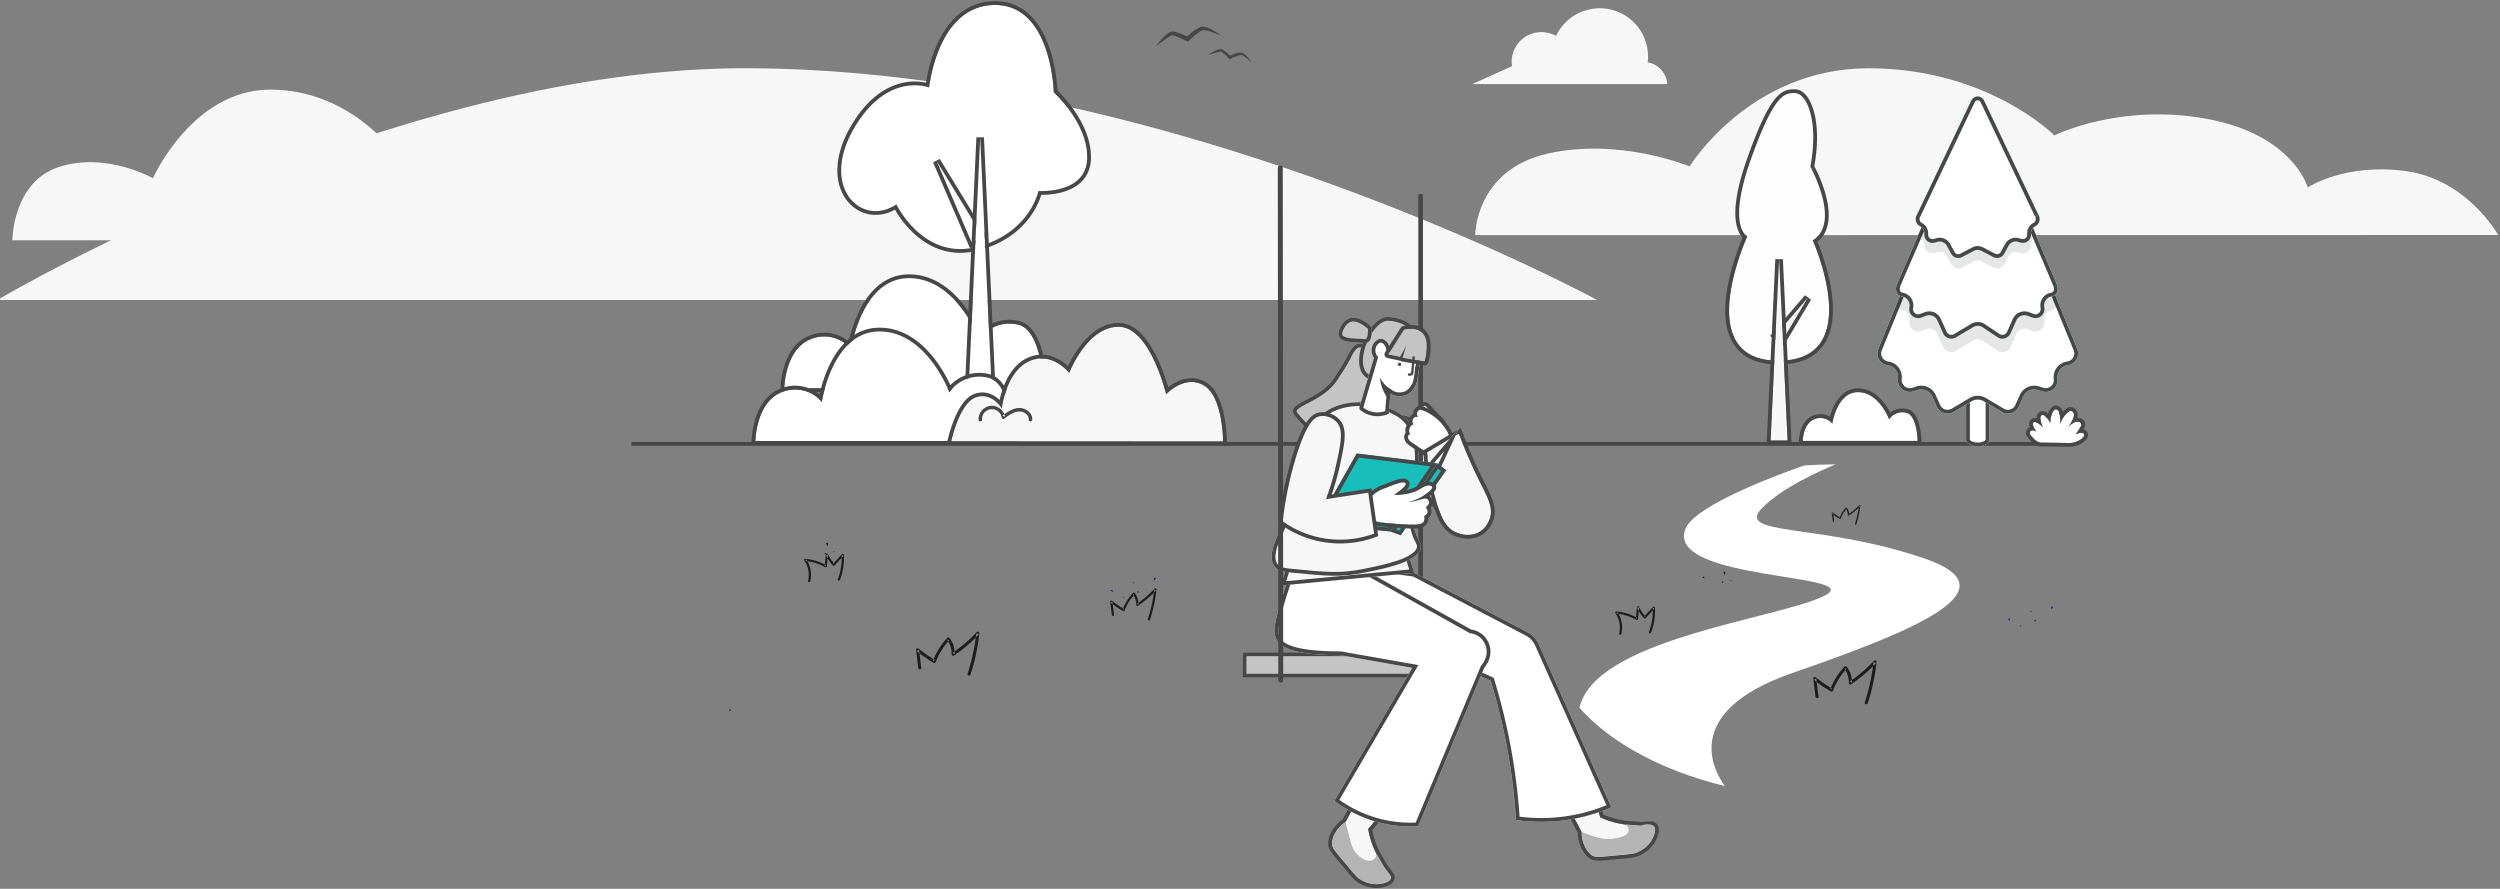 <svg width="1322" height="470" fill="none" xmlns="http://www.w3.org/2000/svg"><rect width="100%" height="100%" fill="#808080" stroke="none"/><path d="M.059 157.828s205.878-121.73 393.744-121.73c225.85 0 450.72 122.528 450.72 122.528H.059M871.314 32.96a25.573 25.573 0 00-35.916-26.32A25.568 25.568 0 00822.812 19a15.733 15.733 0 00-23.281 16.006l-20.943 9.438h103.066a12.534 12.534 0 00-10.34-11.485z" fill="#F7F7F7"/><path d="M361.189 126.999s-10.65-26.404-31.891-30.486c-21.241-4.082-34.143 7.776-34.143 7.776s-4.991-25.206-35.117-32.786c-30.126-7.581-52.706 7.937-52.706 7.937s-23.127-32.041-64.391-32.041c-41.264 0-62.079 46.847-62.079 46.847s-24.344-13.964-49.358-6.059C6.49 96.092 6.55 127.064 6.55 127.064l354.638-.065zm959.871-2.723s-16.24-29.25-48.64-33.771c-32.4-4.522-52.09 8.613-52.09 8.613s-7.61-27.92-53.56-36.319c-45.96-8.398-80.4 8.793-80.4 8.793s-35.28-35.493-98.223-35.493c-62.944 0-94.695 51.894-94.695 51.894s-37.135-15.468-75.291-6.711c-38.156 8.756-38.063 43.065-38.063 43.065l540.962-.071z" fill="#F7F7F7"/><path d="M1017.74 295.357c-54.411-18.756-100.244-11.793-86.126-26.501 10.441-10.845 30.589-19.822 39.089-23.307-5.561.026-11.106.225-16.636.596-9.799 3.392-57.831 20.571-62.84 33.59-10.765 27.964 99.576 23.307 72.665 35.736-26.09 12.084-120.624 22.691-128.654 58.798 7.136 8.102 16.563 15.708 28.296 22.479 14.397 8.314 30.946 14.622 48.616 18.941-4.188-5.519-25.838-38.492 35.623-59.798 67.277-23.301 116.937-44.336 69.967-60.534z" fill="#fff"/><path d="M441.279 291.942l-.401-.463-.429.463h.83zm474.446 15.174l-.401-.463-.429.463h.83zm-478.76-14.48c-.261-.147-.528-.28-.795-.42 0 .308-.064.617-.092.932l.887-.512zm474.447 15.174c-.26-.147-.528-.281-.795-.421 0 .309-.063.617-.092.933l.887-.512zm-525.943 67.917l1.14.126a11.623 11.623 0 00-.634-1.01l-.506.884zm514.789-70.174l1.14.126a11.623 11.623 0 00-.634-1.01l-.506.884zm-463.467-18.279c.267.589.57 1.157.894 1.718.07-.701.14-1.346.204-2.019l-1.098.301zm474.447 15.173c.268.589.57 1.157.894 1.718.07-.701.141-1.346.204-2.019l-1.098.301z" fill="#1D1D1D"/><path d="M594.492 315.796c-.204-.112-.394-.231-.591-.351-.092.232-.19.47-.282.701l.873-.35zm474.448 15.173c-.21-.112-.4-.231-.59-.35-.09.231-.19.469-.28.701l.87-.351zm-466.899-17.416a9.875 9.875 0 000-1.115l-.865.603.865.512zm474.449 15.173c.02-.371.02-.743 0-1.115l-.87.603.87.512zM587.266 312.24c.38.315.774.617 1.168.918-.057-.448-.106-.89-.162-1.332l-1.006.414zm474.444 15.173c.38.316.77.617 1.17.919-.06-.449-.11-.891-.16-1.332l-1.01.413z" fill="#252362"/><path d="M445.217 293.064l-4.341 4.719.401.462h-.83l.429-.462a21.135 21.135 0 01-3.068-4.803c-.274-.589-1.048-.217-1.105.295-.175 1.745-.358 3.505-.534 5.244.267.14.534.273.795.42l-.887.512c0-.315.064-.624.092-.932a27.073 27.073 0 00-10.357-3.015.592.592 0 00-.514.883 13.296 13.296 0 011.991 10.741c-.183.701.957 1.052 1.14.315a14.45 14.45 0 00-1.478-10.642l-1.139-.126.506-.884c.229.326.44.663.633 1.01a25.74 25.74 0 019.415 3.148.597.597 0 00.893-.505l.422-4.157a19.974 19.974 0 01-.893-1.718l1.097-.301c-.063.701-.133 1.346-.204 2.019a22.073 22.073 0 002.766 3.785.589.589 0 00.83 0l3.813-4.129c0-.491 0-.974-.042-1.465l1.006.413-.964 1.052a30.966 30.966 0 01-2.068 11.421c-.268.701.872 1.016 1.14.315a32.02 32.02 0 002.068-13.201.606.606 0 00-1.013-.414zm428.912 27.83l-4.341 4.718.401.463h-.83l.429-.463a21.163 21.163 0 01-3.068-4.802c-.274-.589-1.048-.218-1.104.294-.176 1.746-.359 3.505-.535 5.244.267.14.535.274.795.421l-.887.512c0-.316.064-.624.092-.933a27.072 27.072 0 00-10.357-3.014.58.58 0 00-.296.078.582.582 0 00-.297.51c0 .104.027.205.079.295a13.285 13.285 0 011.991 10.74c-.183.701.957 1.052 1.14.316a14.45 14.45 0 00-1.477-10.642l-1.14-.127.506-.883c.229.325.44.662.634 1.01a25.722 25.722 0 019.414 3.147.6.6 0 00.893-.504l.423-4.158a19.83 19.83 0 01-.894-1.717l1.098-.302c-.064.701-.134 1.346-.204 2.019a22.06 22.06 0 002.765 3.786.589.589 0 00.83 0l3.813-4.129c0-.491 0-.975-.042-1.466l1.006.414-.964 1.052a30.96 30.96 0 01-2.068 11.42c-.267.701.872 1.017 1.14.316a32.025 32.025 0 002.068-13.202.602.602 0 00-.71-.562.602.602 0 00-.303.149zM516.47 334.288a75.933 75.933 0 01-11.612 10.161c.029.508.029 1.017 0 1.524l-1.221-.7 1.183-.824a12.94 12.94 0 00-2.636-6.959.82.82 0 00-1.27-.163 36.23 36.23 0 00-7.186 11.234c.269.163.529.326.808.48l-1.193.488c.125-.325.26-.651.385-.958a64.677 64.677 0 01-7.927-5.521c-.472-.384-1.472-.202-1.386.575l1.155 9.585c.115 1.016 1.741 1.036 1.616 0l-.962-7.764a50.102 50.102 0 01-1.597-1.256l1.376-.565c.077.604.144 1.207.221 1.821a67.447 67.447 0 007.465 4.994.813.813 0 001.008-.16.82.82 0 00.176-.319 34.52 34.52 0 016.503-10.765 13.34 13.34 0 00-.616-.882l1.27.163c-.221.23-.433.479-.654.719a11.548 11.548 0 011.828 6.787.819.819 0 00.414.69.825.825 0 00.808.009 78.403 78.403 0 0011.563-9.537c.096-.767.192-1.524.269-2.291l1.386.575c-.549.575-1.097 1.15-1.655 1.716a104.941 104.941 0 01-4.339 19.114c-.327.958 1.241 1.409 1.559.431a105.99 105.99 0 004.666-21.836.807.807 0 00-.987-.808.807.807 0 00-.418.242zm474.445 15.173a75.87 75.87 0 01-11.611 10.161c.029.508.029 1.017 0 1.524l-1.222-.699 1.183-.825a12.943 12.943 0 00-2.636-6.959.809.809 0 00-.595-.387.843.843 0 00-.363.035.834.834 0 00-.312.189 36.264 36.264 0 00-7.186 11.235c.27.163.529.326.808.479l-1.193.489c.125-.326.26-.652.385-.959a64.567 64.567 0 01-7.927-5.521c-.471-.384-1.472-.201-1.385.575l1.154 9.586c.116 1.016 1.741 1.035 1.616 0l-.962-7.765c-.538-.412-1.077-.824-1.597-1.255l1.376-.566c.077.604.144 1.208.221 1.821a67.226 67.226 0 007.466 4.994.805.805 0 001.183-.479 34.532 34.532 0 016.503-10.765 13.048 13.048 0 00-.615-.881l1.269.162c-.221.231-.433.48-.654.719a11.55 11.55 0 011.828 6.787.826.826 0 001.222.7 78.369 78.369 0 0011.563-9.538c.097-.767.193-1.524.27-2.291l1.385.575a133.99 133.99 0 01-1.655 1.716 104.939 104.939 0 01-4.338 19.114c-.327.959 1.241 1.409 1.558.431a105.86 105.86 0 004.666-21.836.793.793 0 00-.132-.463.811.811 0 00-1.273-.103zm-380.405-38.15a55.512 55.512 0 01-8.492 7.431c.021.372.021.744 0 1.115l-.894-.512.866-.603a9.46 9.46 0 00-1.928-5.089.603.603 0 00-.701-.258.62.62 0 00-.228.138 26.52 26.52 0 00-5.256 8.217c.197.119.387.238.591.351l-.872.357c.091-.238.19-.477.281-.701a47.283 47.283 0 01-5.797-4.038c-.345-.281-1.077-.147-1.014.42l.845 7.011c.084.743 1.273.757 1.182 0l-.704-5.678c-.394-.302-.788-.603-1.168-.919l1.006-.414c.057.442.106.884.162 1.333a49.443 49.443 0 005.46 3.652.589.589 0 00.737-.117.601.601 0 00.129-.233 25.256 25.256 0 014.756-7.874 10.087 10.087 0 00-.45-.644l.928.119c-.161.168-.316.35-.478.525a8.449 8.449 0 011.337 4.964.6.6 0 00.597.585.607.607 0 00.296-.073 57.3 57.3 0 008.458-6.976c.07-.561.14-1.115.197-1.675l1.013.42c-.401.421-.802.842-1.21 1.255a76.816 76.816 0 01-3.174 13.98c-.239.701.908 1.03 1.14.315a77.51 77.51 0 003.413-15.97.59.59 0 00-.722-.591.588.588 0 00-.306.177zm372.577-44.184a34.203 34.203 0 01-5.23 4.576c.013.229.013.458 0 .686l-.55-.315.533-.371a5.83 5.83 0 00-1.187-3.134.372.372 0 00-.572-.074 16.331 16.331 0 00-3.236 5.06c.121.073.238.147.364.216l-.538.22c.057-.147.117-.294.174-.432a29.154 29.154 0 01-3.57-2.486c-.213-.173-.663-.091-.624.259l.52 4.317c.052.457.784.466.728 0l-.434-3.497c-.242-.186-.485-.371-.719-.566l.62-.254c.034.272.065.544.099.82a30.52 30.52 0 003.362 2.249.364.364 0 00.533-.216 15.56 15.56 0 012.929-4.848 6.442 6.442 0 00-.277-.397l.572.073c-.1.104-.195.216-.295.324.586.909.873 1.977.823 3.057a.366.366 0 00.187.31.373.373 0 00.363.005 35.271 35.271 0 005.208-4.296c.043-.345.087-.686.121-1.031l.624.259c-.247.259-.494.518-.745.772a47.183 47.183 0 01-1.954 8.608c-.147.432.559.635.702.195a47.728 47.728 0 002.101-9.834.36.36 0 00-.227-.347.359.359 0 00-.217-.017.356.356 0 00-.188.109z" fill="#1D1D1D"/><path d="M611.343 305.843l-1.013-.421c-.056.561-.127 1.115-.197 1.676.408-.414.809-.835 1.21-1.255zm474.447 15.173l-1.01-.421c-.06.561-.13 1.115-.2 1.676.41-.414.81-.834 1.21-1.255zm-486.724-13.072c.162.211.31.428.451.645.162-.175.316-.357.478-.525l-.929-.12zm474.444 15.174c.16.21.31.427.45.645.16-.176.32-.358.48-.526l-.93-.119z" fill="#252362"/><path d="M551.904 205.307H414.723s.297-20.441 13.769-25.838a18.397 18.397 0 0121.546 5.142s5.482-37.525 30.641-37.525c25.158 0 37.142 32.383 37.142 32.383a19.29 19.29 0 0119.591-7.989c13.94 1.827 14.492 33.827 14.492 33.827z" fill="#fff"/><path fill-rule="evenodd" clip-rule="evenodd" d="M553.904 205.273l.035 2.034H412.693l.03-2.029 2 .029h137.181l2-.034zm-2.083-1.966c.07 1.261.083 2 .083 2l2-.035v-.008l-.001-.021-.002-.076-.003-.139-.005-.144c-.007-.245-.02-.601-.042-1.051a93.117 93.117 0 00-.259-3.732c-.274-3.083-.79-7.236-1.757-11.468-.961-4.207-2.398-8.622-4.576-12.148-2.169-3.512-5.243-6.395-9.523-6.98a21.303 21.303 0 00-19.368 6.143 72.487 72.487 0 00-1.023-2.133c-1.555-3.112-3.902-7.273-7.067-11.446-6.286-8.287-16.089-16.983-29.599-16.983-13.772 0-21.944 10.31-26.557 19.895-2.332 4.845-3.843 9.668-4.771 13.268-.217.84-.402 1.615-.559 2.311a20.397 20.397 0 00-21.072-2.936c-7.566 3.045-11.261 10.228-13.078 16.207-.923 3.035-1.4 5.88-1.648 7.961a43.655 43.655 0 00-.229 2.506 29.95 29.95 0 00-.04.9l-.002.055v.024l2 .03s.011-.749.123-2c.474-5.277 2.754-19.474 13.646-23.838a18.397 18.397 0 0121.546 5.142s.135-.924.46-2.482c1.745-8.371 8.97-35.043 30.181-35.043 21.195 0 33.04 22.985 36.246 30.226.599 1.354.896 2.157.896 2.157a19.29 19.29 0 0119.591-7.989c11.821 1.549 14.015 24.796 14.409 31.827z" fill="#474747"/><path d="M491.339 46.277s-22.229-8.815-39.897 21.867c-18.068 31.462 4.597 52.189 22.57 39.897 0 0 14.116 29.638 42.329 22.57 28.212-7.067 32.791-29.618 32.791-29.618s25.04 1.766 25.743-16.928c.703-18.694-17.631-35.261-17.631-35.261S556.18 2.258 525.859 2.619c-30.322.36-34.52 43.658-34.52 43.658z" fill="#fff"/><path fill-rule="evenodd" clip-rule="evenodd" d="M557.244 48.804S556.18 2.258 525.859 2.619c-26.358.313-32.976 33.071-34.256 41.63-.193 1.288-.264 2.028-.264 2.028s-.7-.278-1.951-.563c-5.795-1.322-23.413-2.807-37.946 22.43-17.5 30.473 3.213 50.876 20.863 40.959a23.012 23.012 0 001.707-1.062s.317.665.95 1.772c3.595 6.284 17.392 26.807 41.379 20.798 28.212-7.067 32.791-29.618 32.791-29.618s25.04 1.766 25.743-16.928c.703-18.694-17.631-35.261-17.631-35.261zm-6.593 54.233c.674.003 1.527-.011 2.511-.063 2.456-.132 5.776-.511 9.15-1.518 3.365-1.005 6.901-2.67 9.663-5.45 2.804-2.824 4.704-6.696 4.898-11.866.376-9.988-4.318-19.243-8.907-25.856a73.806 73.806 0 00-6.4-7.958 63.09 63.09 0 00-2.136-2.203l-.221-.214c-.016-.328-.04-.746-.075-1.243a88.126 88.126 0 00-.547-5.39c-.584-4.442-1.689-10.393-3.777-16.36C550.673 13.093 542.34.421 525.835.618c-16.338.194-25.478 12.02-30.434 23.15-2.494 5.602-4.003 11.168-4.889 15.32a81.859 81.859 0 00-.853 4.636 25.577 25.577 0 00-1.779-.325c-2.547-.374-6.12-.526-10.275.347-8.391 1.763-18.815 7.628-27.896 23.4l-.002.001c-9.293 16.183-8.376 30.135-2.098 38.548 5.908 7.918 16.26 10.424 25.649 5.165a51.961 51.961 0 001.732 2.804c1.825 2.76 4.572 6.379 8.248 9.78 7.374 6.819 18.623 12.855 33.589 9.106 14.614-3.661 23.198-11.371 28.115-18.235 2.449-3.418 3.977-6.61 4.896-8.961a32.95 32.95 0 00.813-2.318z" fill="#474747"/><path d="M513.868 128.358L495.249 85.07l24.071 39.483-5.452 3.805z" fill="#fff"/><path fill-rule="evenodd" clip-rule="evenodd" d="M512.999 131.402l9.007-6.284-25.05-41.09-3.545 1.832 19.588 45.542zM495.248 85.07l24.071 39.483-5.452 3.805-18.619-43.288z" fill="#474747"/><path d="M511.971 211.24l6.346-138.518 6.345 138.518h-12.691z" fill="#fff"/><path fill-rule="evenodd" clip-rule="evenodd" d="M509.877 213.24h16.879l-6.441-140.61h-3.996l-6.442 140.61zm8.44-140.518l6.345 138.518h-12.691l6.346-138.518z" fill="#474747"/><path d="M535.92 233.194H399.451s.296-20.335 13.698-25.705a18.309 18.309 0 0121.434 5.116s5.454-37.331 30.482-37.331 36.949 32.215 36.949 32.215a19.196 19.196 0 0119.49-7.948c13.867 1.818 14.416 33.653 14.416 33.653z" fill="#fff"/><path fill-rule="evenodd" clip-rule="evenodd" d="M537.92 233.159l.035 2.035H397.422l.029-2.03 2 .03H535.92l2-.035zm-2.083-1.965c.071 1.26.083 2 .083 2l2-.036v-.029l-.002-.075a9.894 9.894 0 01-.003-.093l-.005-.189a91.535 91.535 0 00-.3-4.758c-.273-3.068-.786-7.2-1.748-11.41-.957-4.187-2.386-8.579-4.554-12.089-2.159-3.494-5.219-6.365-9.48-6.948a21.188 21.188 0 00-19.267 6.103 72.223 72.223 0 00-1.011-2.108c-1.547-3.097-3.882-7.237-7.031-11.389-6.254-8.244-16.01-16.899-29.454-16.899-13.706 0-21.838 10.262-26.429 19.798-2.32 4.821-3.823 9.62-4.746 13.201a79.183 79.183 0 00-.553 2.283 20.307 20.307 0 00-20.96-2.912c-7.531 3.032-11.208 10.18-13.016 16.129-.918 3.02-1.393 5.851-1.64 7.923a42.75 42.75 0 00-.262 3.195l-.006.194-.001.054v.017l-.001.005v.002l2 .031s.011-.75.124-2c.473-5.259 2.746-19.367 13.574-23.705a18.309 18.309 0 0121.434 5.116s.135-.924.46-2.482c1.741-8.341 8.932-34.849 30.022-34.849 21.075 0 32.857 22.843 36.053 30.059.599 1.353.897 2.156.897 2.156a19.183 19.183 0 018.558-6.883 19.197 19.197 0 0110.931-1.065c11.753 1.541 13.939 24.645 14.333 31.653z" fill="#474747"/><path d="M1014.06 233.155h-60.796s.132-9.059 6.102-11.451a8.157 8.157 0 019.548 2.279s2.429-16.629 13.578-16.629 16.46 14.35 16.46 14.35a8.555 8.555 0 013.808-3.066 8.559 8.559 0 014.87-.474c6.18.809 6.43 14.991 6.43 14.991z" fill="#fff"/><path fill-rule="evenodd" clip-rule="evenodd" d="M1016.09 235.155h-64.856l.03-2.029 2 .029h60.796l2-.035.03 2.035zm-2.15-4c.1 1.213.12 2 .12 2l2-.036v-.016l-.01-.038v-.133c0-.115-.01-.278-.02-.485-.02-.412-.05-.996-.12-1.698-.12-1.397-.35-3.291-.8-5.232-.44-1.916-1.11-4.008-2.16-5.72-1.05-1.7-2.65-3.276-4.99-3.608a10.543 10.543 0 00-8.409 2.011 33.604 33.604 0 00-3.054-4.88c-2.866-3.778-7.499-7.966-14.005-7.966-6.766 0-10.673 5.085-12.772 9.447-.964 2.004-1.62 3.99-2.05 5.562a10.152 10.152 0 00-9.077-.504c-3.814 1.543-5.592 5.127-6.431 7.886a21.806 21.806 0 00-.894 5.235l-.003.098-.001.031v.015c0 .001 0 .002 2 .031 0 0 .011-.806.186-2 .412-2.811 1.726-7.772 5.916-9.451a8.157 8.157 0 019.548 2.279s.137-.936.494-2.365c1.15-4.591 4.581-14.264 13.084-14.264 8.481 0 13.584 8.303 15.541 12.278a24.38 24.38 0 01.919 2.072 8.482 8.482 0 011.488-1.647 8.508 8.508 0 017.19-1.893c4.73.619 5.98 9.052 6.31 12.991z" fill="#474747"/><path d="M503.023 233.398s4.317-20.106 12.926-23.214c8.61-3.109 13.84 5.92 13.84 5.92s2.023-19.193 14.235-24.966c12.211-5.772 21.364 6.045 21.364 6.045s9.374-24.399 26.1-24.399c16.727 0 25.164 35.673 25.164 35.673s9.868-10.633 20.007-4.614c10.139 6.02 10.114 29.604 10.114 29.604l-143.75-.049z" fill="#F7F7F7"/><path fill-rule="evenodd" clip-rule="evenodd" d="M501.067 232.978l-.519 2.419 148.223.051.002-1.999-2-.002-143.75-.049-1.956-.42zm2.443-1.58c-.325 1.243-.487 2-.487 2l-1.956-.42.001-.002.001-.005.003-.013.01-.05.041-.181c.036-.157.088-.383.158-.671.14-.575.348-1.394.624-2.386a75.006 75.006 0 012.494-7.453c1.107-2.782 2.52-5.741 4.257-8.237 1.712-2.462 3.893-4.695 6.614-5.678 5.158-1.862 9.333-.037 12.062 2.102.451.354.866.718 1.246 1.08a50.876 50.876 0 011.872-6.389c2.089-5.674 5.891-12.537 12.719-15.765 6.882-3.253 12.937-1.512 17.126.94a25.636 25.636 0 014.474 3.35c.168-.355.353-.737.555-1.142 1.173-2.354 2.923-5.506 5.224-8.671 4.52-6.217 11.567-13.023 20.94-13.023 4.947 0 9.101 2.646 12.446 6.204 3.347 3.562 6.076 8.232 8.218 12.78 2.15 4.567 3.759 9.117 4.828 12.515.294.935.549 1.786.763 2.528a26.301 26.301 0 014.201-2.7c4.064-2.073 9.847-3.483 15.736.013 3.019 1.792 5.14 4.797 6.65 8.04 1.519 3.263 2.506 6.952 3.153 10.366.65 3.425.972 6.645 1.131 9.003.08 1.181.12 2.152.14 2.831.01.339.015.606.017.791l.002.213v.08l-2-.001v-.003c0-.051-.001-.785-.054-1.997-.257-5.821-1.721-22.653-10.06-27.604-7.627-4.527-15.1.367-18.336 3.07-1.065.891-1.671 1.544-1.671 1.544s-.195-.825-.585-2.224c-2.173-7.8-10.396-33.449-24.579-33.449-13.747 0-22.528 16.482-25.22 22.353a39.02 39.02 0 00-.88 2.046s-.525-.678-1.492-1.63c-3.068-3.022-10.586-8.805-19.872-4.415-9.312 4.402-12.699 16.607-13.783 22.156-.338 1.728-.452 2.81-.452 2.81s-.585-1.011-1.688-2.24c-2.191-2.444-6.423-5.749-12.152-3.68-6.939 2.505-11.09 16.051-12.439 21.214z" fill="#474747"/><path d="M523.82 214.563a7.33 7.33 0 014.36 1.082 7.292 7.292 0 012.904 3.416l-.975.72 1.348.546a6.216 6.216 0 00-.373-1.266c2.652-1.922 5.731-3.734 9.083-3.221 2.969.448 5.96 2.926 5.675 6.146-.098 1.169-1.95 1.18-1.84 0 .219-2.532-2.367-4.312-4.689-4.366-3.134-.131-5.917 1.998-8.272 3.777a.928.928 0 01-1.159-.178.92.92 0 01-.2-.368 5.205 5.205 0 00-1.965-3.362 5.238 5.238 0 00-7.204.757 5.199 5.199 0 00-1.218 3.697c0 1.179-1.785 1.179-1.84 0a7.267 7.267 0 011.764-4.905 7.312 7.312 0 014.601-2.475z" fill="#474747"/><path fill-rule="evenodd" clip-rule="evenodd" d="M1090.85 233.738H333.864v2h756.986v-2z" fill="#474747"/><path d="M1039.67 150.773v81.703c.05.541.25 1.058.57 1.499.31.441.74.789 1.24 1.009a9.613 9.613 0 008.71 0c.5-.22.93-.568 1.24-1.009.32-.441.51-.959.56-1.499v-81.703h-12.32z" fill="#fff"/><path fill-rule="evenodd" clip-rule="evenodd" d="M1041.48 234.984c-.5-.22-.93-.568-1.24-1.009a3.032 3.032 0 01-.57-1.499v-81.703h12.32v81.703c-.05.54-.24 1.058-.56 1.499-.31.441-.74.789-1.24 1.009a9.602 9.602 0 01-8.71 0zm8.51-2.621c-.03.161-.09.314-.18.447-.11.151-.26.27-.43.345l-.05.022-.05.024a7.565 7.565 0 01-3.44.827c-1.2 0-2.38-.283-3.45-.827l-.05-.024-.05-.022a1.079 1.079 0 01-.62-.801v-79.581h8.32v79.59z" fill="#474747"/><path d="M1098.42 184.497l-49.16-120.121h-6.85l-49.159 120.121a6.261 6.261 0 00.253 5.369 6.26 6.26 0 004.318 3.201l.808.154a6.3 6.3 0 015.02 6.967c-.13 1.042 0 2.099.38 3.076a6.384 6.384 0 001.81 2.516 6.293 6.293 0 005.89 1.195l2.42-.739a6.278 6.278 0 017.57 3.4l2.44 5.393c.37.803.9 1.52 1.56 2.103a6.289 6.289 0 007.37.684l9.53-5.657a6.288 6.288 0 016.41 0l9.55 5.657a6.265 6.265 0 005.08.6 6.285 6.285 0 003.84-3.387l2.45-5.393a6.294 6.294 0 017.57-3.414l2.42.753a6.298 6.298 0 005.89-1.195c.8-.674 1.42-1.54 1.81-2.516.38-.977.51-2.034.38-3.076-.2-1.579.2-3.179 1.13-4.473a6.253 6.253 0 013.88-2.494l.81-.168a6.189 6.189 0 002.51-1.11 6.144 6.144 0 001.8-2.081 6.32 6.32 0 00.74-2.653 6.152 6.152 0 00-.47-2.712z" fill="#27DEBF"/><path d="M1098.42 184.497l-49.16-120.121h-6.85l-49.159 120.121a6.261 6.261 0 00.253 5.369 6.26 6.26 0 004.318 3.201l.808.154a6.3 6.3 0 015.02 6.967c-.13 1.042 0 2.099.38 3.076a6.384 6.384 0 001.81 2.516 6.293 6.293 0 005.89 1.195l2.42-.739a6.278 6.278 0 017.57 3.4l2.44 5.393c.37.803.9 1.52 1.56 2.103a6.289 6.289 0 007.37.684l9.53-5.657a6.288 6.288 0 016.41 0l9.55 5.657a6.265 6.265 0 005.08.6 6.285 6.285 0 003.84-3.387l2.45-5.393a6.294 6.294 0 017.57-3.414l2.42.753a6.298 6.298 0 005.89-1.195c.8-.674 1.42-1.54 1.81-2.516.38-.977.51-2.034.38-3.076-.2-1.579.2-3.179 1.13-4.473a6.253 6.253 0 013.88-2.494l.81-.168a6.189 6.189 0 002.51-1.11 6.144 6.144 0 001.8-2.081 6.32 6.32 0 00.74-2.653 6.152 6.152 0 00-.47-2.712z" fill="#fff"/><path fill-rule="evenodd" clip-rule="evenodd" d="M993.251 184.497l49.159-120.121h6.85l49.16 120.121c.36.858.52 1.785.47 2.712a6.32 6.32 0 01-.74 2.653 6.144 6.144 0 01-1.8 2.081c-.74.552-1.6.932-2.51 1.11l-.81.168a6.253 6.253 0 00-3.88 2.494 6.307 6.307 0 00-1.13 4.473c.13 1.042 0 2.099-.38 3.076a6.384 6.384 0 01-1.81 2.516 6.298 6.298 0 01-5.89 1.195l-2.42-.753a6.294 6.294 0 00-7.57 3.414l-2.45 5.393a6.285 6.285 0 01-3.84 3.387 6.258 6.258 0 01-5.08-.6l-9.55-5.657a6.288 6.288 0 00-6.41 0l-9.53 5.657a6.289 6.289 0 01-7.37-.684 6.347 6.347 0 01-1.56-2.103l-2.44-5.393a6.278 6.278 0 00-7.57-3.4l-2.42.739a6.298 6.298 0 01-5.89-1.195 6.384 6.384 0 01-1.81-2.516 6.325 6.325 0 01-.38-3.076 6.305 6.305 0 00-5.02-6.967l-.808-.154a6.267 6.267 0 01-4.571-8.57zm4.958 6.608l-.006-.001a4.267 4.267 0 01-3.432-3.988 4.274 4.274 0 01.325-1.848l.003-.006 48.661-118.886h4.15l48.66 118.879 1.85-.758-1.85.767c.24.584.35 1.215.32 1.847-.03.631-.2 1.248-.5 1.806s-.72 1.042-1.22 1.418c-.51.376-1.1.634-1.72.756l-.01.002-.8.166-.01.002a8.29 8.29 0 00-5.11 3.288 8.294 8.294 0 00-1.48 5.892c.09.708 0 1.427-.26 2.092a4.267 4.267 0 01-1.24 1.716c-.54.46-1.2.775-1.9.917-.7.143-1.43.107-2.11-.103l-2.43-.754a8.3 8.3 0 00-9.97 4.498v.001l-2.45 5.392m-67.471-23.095l.803.152.009.002a8.275 8.275 0 015.109 3.29 8.295 8.295 0 011.5 5.889c-.09.709 0 1.429.26 2.095.27.666.69 1.256 1.24 1.716a4.286 4.286 0 004.01.814l.01-.002 2.42-.736v-.002a8.285 8.285 0 019.97 4.484l2.44 5.391v.003c.25.546.61 1.034 1.06 1.431.45.398.98.696 1.56.875a4.28 4.28 0 003.47-.409l9.53-5.659v-.001a8.299 8.299 0 014.23-1.158c1.49 0 2.94.4 4.22 1.158l9.55 5.658v.003c.52.307 1.09.502 1.69.573.6.07 1.2.014 1.77-.165a4.236 4.236 0 001.56-.875c.45-.397.81-.885 1.06-1.431" fill="#474747"/><path opacity=".1" d="M1026.08 103.784l16.34-37.026h6.84l26.99 62.834 11.84 30.03c.14.987-.12 1.986-.71 2.785a3.844 3.844 0 01-2.46 1.493 4.763 4.763 0 00-3.03 1.822 4.767 4.767 0 00-.93 3.404l.11.92c.1.811-.02 1.632-.34 2.385a4.745 4.745 0 01-6.07 2.604l-2.42-.934a4.783 4.783 0 00-3.52.057 4.783 4.783 0 00-2.52 2.451l-3.01 6.773a4.695 4.695 0 01-1.17 1.604 4.77 4.77 0 01-5.6.542l-8.15-5.435a4.775 4.775 0 00-4.87 0l-9.09 5.435a4.784 4.784 0 01-3.87.441 4.759 4.759 0 01-1.73-.983c-.5-.446-.9-.993-1.18-1.604l-3.02-6.773a4.77 4.77 0 00-2.51-2.45 4.757 4.757 0 00-3.51-.058l-2.44.934c-.76.29-1.59.379-2.39.258a4.73 4.73 0 01-3.68-2.862 4.75 4.75 0 01-.34-2.385l.11-.92a4.714 4.714 0 00-.93-3.4 4.736 4.736 0 00-3.01-1.826 3.617 3.617 0 01-1.86-.813 3.605 3.605 0 01-1.12-1.681l23.25-57.622z" fill="#000"/><path d="M1087.45 149.965l-38.19-90.342h-6.85l-39.15 90.342c-1.4 2.871-.6 6.271 2.55 6.801 1.2.196 2.28.848 3.02 1.822.73.973 1.06 2.192.92 3.403l-.11.92c-.1.811.02 1.632.34 2.385a4.734 4.734 0 003.67 2.862c.81.121 1.64.032 2.4-.258l2.44-.934a4.752 4.752 0 013.51.059 4.797 4.797 0 012.51 2.45l3.02 6.772c.28.611.68 1.158 1.18 1.604.5.446 1.09.781 1.73.983a4.754 4.754 0 003.86-.441l9.1-5.435a4.775 4.775 0 014.87 0l8.15 5.435a4.784 4.784 0 003.87.441 4.786 4.786 0 001.72-.983c.51-.446.91-.993 1.18-1.604l3.01-6.772a4.785 4.785 0 012.52-2.452 4.783 4.783 0 013.52-.057l2.42.934c.76.29 1.59.379 2.4.258a4.734 4.734 0 003.67-2.862 4.75 4.75 0 00.34-2.385l-.11-.92c-.14-1.214.2-2.435.93-3.41a4.772 4.772 0 013.03-1.829c3.15-.516 3.95-3.916 2.53-6.787z" fill="#27DEBF"/><path d="M1087.45 149.965l-38.19-90.342h-6.85l-39.15 90.342c-1.4 2.871-.6 6.271 2.55 6.801 1.2.196 2.28.848 3.02 1.822.73.973 1.06 2.192.92 3.403l-.11.92c-.1.811.02 1.632.34 2.385a4.734 4.734 0 003.67 2.862c.81.121 1.64.032 2.4-.258l2.44-.934a4.752 4.752 0 013.51.059 4.797 4.797 0 012.51 2.45l3.02 6.772c.28.611.68 1.158 1.18 1.604.5.446 1.09.781 1.73.983a4.754 4.754 0 003.86-.441l9.1-5.435a4.775 4.775 0 014.87 0l8.15 5.435a4.784 4.784 0 003.87.441 4.786 4.786 0 001.72-.983c.51-.446.91-.993 1.18-1.604l3.01-6.772a4.785 4.785 0 012.52-2.452 4.783 4.783 0 013.52-.057l2.42.934c.76.29 1.59.379 2.4.258a4.734 4.734 0 003.67-2.862 4.75 4.75 0 00.34-2.385l-.11-.92c-.14-1.214.2-2.435.93-3.41a4.772 4.772 0 013.03-1.829c3.15-.516 3.95-3.916 2.53-6.787z" fill="#fff"/><path fill-rule="evenodd" clip-rule="evenodd" d="M1085.63 150.799l.03.054c.52 1.048.57 2.071.34 2.765-.2.603-.61 1.029-1.41 1.16l.33 1.974c3.15-.516 3.95-3.916 2.53-6.787l-38.19-90.342h-6.85l-39.15 90.342c-1.4 2.871-.6 6.271 2.55 6.801 1.2.196 2.28.848 3.02 1.822.73.973 1.06 2.192.92 3.403l-.11.92c-.1.811.02 1.632.34 2.385a4.734 4.734 0 003.67 2.862c.81.121 1.64.032 2.4-.258l2.44-.934a4.752 4.752 0 013.51.059 4.797 4.797 0 012.51 2.45l3.02 6.772c.28.612.68 1.158 1.18 1.604.5.446 1.09.781 1.73.983a4.754 4.754 0 003.86-.441l9.1-5.435a4.775 4.775 0 014.87 0l8.15 5.435a4.784 4.784 0 003.87.441 4.786 4.786 0 001.72-.983c.51-.446.91-.992 1.18-1.604l3.01-6.772a4.785 4.785 0 012.52-2.452 4.783 4.783 0 013.52-.057l2.42.934c.76.29 1.59.379 2.4.258a4.734 4.734 0 003.67-2.862 4.75 4.75 0 00.34-2.385l-.11-.92c-.14-1.214.2-2.435.93-3.41a4.772 4.772 0 013.03-1.829l-.33-1.973a6.742 6.742 0 00-4.29 2.597 6.775 6.775 0 00-1.33 4.841v.007l.11.918v.004c.06.468-.01.942-.19 1.377a2.762 2.762 0 01-2.13 1.657c-.47.07-.94.019-1.38-.148l-.01-.001-2.43-.936a6.77 6.77 0 00-4.99.082 6.739 6.739 0 00-3.57 3.479l-.01.006-3 6.764v.004c-.16.353-.4.669-.69.927a2.757 2.757 0 01-3.2.338l-8.15-5.429-.04-.026a6.741 6.741 0 00-3.45-.951c-1.22 0-2.41.329-3.46.951l-9.09 5.432-.01.001a2.774 2.774 0 01-2.24.255 2.757 2.757 0 01-1.68-1.5v-.002l-3.03-6.766a6.73 6.73 0 00-3.56-3.482 6.77 6.77 0 00-4.99-.083l-.01.003-2.43.933c-.45.168-.92.219-1.39.149-.47-.07-.91-.259-1.28-.55a2.755 2.755 0 01-1.05-2.484l.01-.004.11-.919a6.722 6.722 0 00-1.32-4.84 6.732 6.732 0 00-4.29-2.59c-.79-.135-1.2-.564-1.4-1.173-.23-.7-.19-1.729.33-2.781l.01-.039 38.66-89.177h4.2l37.7 89.176z" fill="#474747"/><path opacity=".1" d="M1014.06 124.046l28.35-64.423h6.85l27.87 64.924c-.23.204-.49.381-.76.53l-.2.125a4.246 4.246 0 00-1.69 1.73 4.238 4.238 0 00-.49 2.367c.06.683-.05 1.37-.31 2.003a4.201 4.201 0 01-1.2 1.635c-.52.441-1.14.75-1.81.9-.67.15-1.37.138-2.03-.037l-1.66-.432a4.274 4.274 0 00-2.8.205 4.248 4.248 0 00-2.06 1.9l-2.29 4.25a4.281 4.281 0 01-2.5 2.07 4.286 4.286 0 01-3.24-.286l-6.3-3.289a4.161 4.161 0 00-3.95 0l-6.29 3.275a4.275 4.275 0 01-5.75-1.77l-2.28-4.25a4.244 4.244 0 00-2.06-1.896 4.29 4.29 0 00-2.8-.209l-1.66.432a4.275 4.275 0 01-5.05-2.493 4.31 4.31 0 01-.31-2.008c.07-.82-.1-1.643-.48-2.37a4.307 4.307 0 00-1.7-1.727l-.21-.125a4.154 4.154 0 01-1.19-1.031z" fill="#000"/><path d="M1077.89 113.595l-28.7-60.367-.23-.363a3.688 3.688 0 00-1.33-1.346 3.66 3.66 0 00-5.01 1.347l-.23.376-28.71 60.353a4.4 4.4 0 00-.59 1.608c-.09.57-.06 1.152.09 1.711a4.236 4.236 0 002.05 2.659l.21.126c.72.4 1.3 1 1.69 1.727.38.727.55 1.55.48 2.369-.06.684.05 1.371.32 2.004.26.633.67 1.193 1.2 1.634a4.315 4.315 0 003.85.864l1.65-.446a4.312 4.312 0 014.87 2.118l2.27 4.18a4.27 4.27 0 005.75 1.77l6.29-3.275a4.19 4.19 0 013.96 0l6.29 3.275a4.258 4.258 0 005.75-1.77l2.28-4.18a4.282 4.282 0 012.07-1.904c.88-.384 1.86-.46 2.79-.214l1.66.446a4.302 4.302 0 003.85-.864c.52-.441.93-1.002 1.19-1.635.27-.633.37-1.32.31-2.003a4.3 4.3 0 012.18-4.096l.21-.126c.5-.281.94-.661 1.3-1.118.35-.457.61-.981.75-1.54.15-.559.18-1.141.09-1.712a4.232 4.232 0 00-.6-1.608z" fill="#27DEBF"/><path d="M1077.89 113.595l-28.7-60.367-.23-.363a3.688 3.688 0 00-1.33-1.346 3.66 3.66 0 00-5.01 1.347l-.23.376-28.71 60.353a4.4 4.4 0 00-.59 1.608c-.09.57-.06 1.152.09 1.711a4.236 4.236 0 002.05 2.659l.21.126c.72.4 1.3 1 1.69 1.727.38.727.55 1.55.48 2.369-.06.684.05 1.371.32 2.004.26.633.67 1.193 1.2 1.634a4.315 4.315 0 003.85.864l1.65-.446a4.312 4.312 0 014.87 2.118l2.27 4.18a4.27 4.27 0 005.75 1.77l6.29-3.275a4.19 4.19 0 013.96 0l6.29 3.275a4.258 4.258 0 005.75-1.77l2.28-4.18a4.282 4.282 0 012.07-1.904c.88-.384 1.86-.46 2.79-.214l1.66.446a4.302 4.302 0 003.85-.864c.52-.441.93-1.002 1.19-1.635.27-.633.37-1.32.31-2.003a4.3 4.3 0 012.18-4.096l.21-.126c.5-.281.94-.661 1.3-1.118.35-.457.61-.981.75-1.54.15-.559.18-1.141.09-1.712a4.232 4.232 0 00-.6-1.608z" fill="#fff"/><path fill-rule="evenodd" clip-rule="evenodd" d="M1048.96 52.865l.23.363 28.7 60.367c.31.49.51 1.037.6 1.608.09.571.06 1.153-.09 1.712-.14.559-.4 1.083-.75 1.54-.36.457-.8.837-1.3 1.118l-.21.126a4.3 4.3 0 00-2.18 4.096c.06.683-.04 1.37-.31 2.003a4.278 4.278 0 01-1.19 1.635 4.302 4.302 0 01-3.85.864l-1.66-.446a4.248 4.248 0 00-2.79.214 4.282 4.282 0 00-2.07 1.904l-2.28 4.18a4.258 4.258 0 01-5.75 1.77l-6.29-3.275a4.19 4.19 0 00-3.96 0l-6.29 3.275a4.27 4.27 0 01-5.75-1.77l-2.27-4.18a4.312 4.312 0 00-4.87-2.118l-1.65.446a4.315 4.315 0 01-3.85-.864 4.198 4.198 0 01-1.2-1.634 4.174 4.174 0 01-.32-2.004c.07-.819-.1-1.642-.48-2.369a4.276 4.276 0 00-1.69-1.727l-.21-.126a4.236 4.236 0 01-2.05-2.659 4.118 4.118 0 01-.09-1.711 4.4 4.4 0 01.59-1.608l28.71-60.353.23-.377a3.66 3.66 0 015.01-1.347c.55.324 1.01.788 1.33 1.347zm-4.82 1.342l.2-.312.02-.038c.14-.252.35-.463.61-.609.25-.146.53-.223.82-.223.3 0 .58.077.83.223.25.146.46.357.61.61l.01.028.19.298 28.66 60.27 1.8-.859-1.69 1.056c.16.261.26.551.31.854.05.303.03.613-.05.909-.07.297-.21.575-.4.818-.18.243-.42.444-.69.594l-.02.015-.22.129a6.29 6.29 0 00-2.45 2.521 6.33 6.33 0 00-.71 3.47v.005c.03.363-.02.729-.16 1.066a2.28 2.28 0 01-2.68 1.332l-.01-.002-1.66-.445a6.25 6.25 0 00-4.1.314 6.271 6.271 0 00-3.03 2.786v.008l-2.29 4.177v.012a2.258 2.258 0 01-3.04.937l-.01-.006-6.29-3.27c-.9-.478-1.9-.729-2.91-.729-1.02 0-2.02.251-2.92.73l-6.27 3.271a2.288 2.288 0 01-3.07-.942v-.011l-2.27-4.178-.01-.001a6.294 6.294 0 00-7.12-3.101l-.01.003-1.65.445-.01.001c-.35.092-.72.098-1.07.018a2.276 2.276 0 01-1.62-1.353 2.29 2.29 0 01-.17-1.066 6.251 6.251 0 00-.7-3.474 6.351 6.351 0 00-2.46-2.52l-.21-.125-.02-.014a2.16 2.16 0 01-.69-.597 2.13 2.13 0 01-.4-.819c-.08-.297-.1-.607-.05-.911.04-.304.15-.595.31-.856l.06-.093 28.7-60.346z" fill="#474747"/><path d="M1078.73 234.075l15.69.19c1.36-.042 2.71-.341 3.96-.882a7.751 7.751 0 003.21-2.171c.34-.32.54-.763.56-1.231-.04-.87-1.17-1.241-2.03-1.08-.86.16-1.56.357-2.51.631a20.555 20.555 0 002.62-3.924c.16-.235.27-.502.33-.782.05-.28.05-.568-.02-.846a1.724 1.724 0 00-1.63-.967c-2.02-.093-3.75 1.348-5.26 2.684a16.214 16.214 0 002.91-5.24c.68-2.077-1-4.06-2.76-2.73a12.01 12.01 0 00-2.37 2.575 13.878 13.878 0 00-2.03 4.028c.26-2.07.07-4.173-.56-6.161-.07-.382-.23-.74-.48-1.037a2.215 2.215 0 00-.94-.65c-.91-.162-1.62.756-2.01 1.589a12.876 12.876 0 00-1.2 5.63 11.39 11.39 0 00-3.03-3.864 1.401 1.401 0 00-.69-.404 1.36 1.36 0 00-.8.056 1.9 1.9 0 00-.59.801c-.12.316-.15.659-.1.992.12 1.677.6 3.309 1.42 4.777a12.146 12.146 0 00-3.59-2.675 1.534 1.534 0 00-1.28-.172c-.63.287-.63 1.19-.44 1.836.44 1.157 1.03 2.25 1.76 3.248a4.639 4.639 0 00-1.85-.724 1.575 1.575 0 00-1.62.912 1.929 1.929 0 00.58 1.813c1.79 2.16 2.27 2.803 4.75 3.778z" fill="#fff"/><path fill-rule="evenodd" clip-rule="evenodd" d="M1078.34 236.071l16.1.194.04-.001a12.82 12.82 0 004.63-1.019 9.822 9.822 0 003.93-2.648 3.8 3.8 0 001.11-2.545v-.175c-.08-1.422-1.06-2.265-1.87-2.64-.18-.08-.36-.147-.54-.201.07-.138.15-.278.22-.419.28-.432.47-.912.56-1.416.11-.551.1-1.118-.03-1.665l-.05-.228-.1-.21a3.708 3.708 0 00-1.45-1.564 3.695 3.695 0 00-1.96-.522c-.16-.005-.3-.005-.45.001.51-1.635.17-3.404-.93-4.57a3.576 3.576 0 00-2.32-1.136c-.96-.077-1.87.249-2.63.825l-.03.019-.02.019a14.45 14.45 0 00-1.73 1.653c-.01-.049-.03-.097-.04-.146a4.155 4.155 0 00-2.7-3.081l-.15-.054-.16-.029c-1.28-.23-2.29.357-2.91.919-.59.552-1.01 1.24-1.26 1.798-.24.5-.44 1.011-.61 1.53-.15-.134-.3-.266-.46-.394a3.299 3.299 0 00-1.58-.88 3.357 3.357 0 00-1.98.139l-.28.107-.23.181a3.956 3.956 0 00-1.23 1.659 3.84 3.84 0 00-.24 1.71 3.537 3.537 0 00-2.04.021l-.12.038-.12.054c-1.14.523-1.55 1.564-1.66 2.284-.12.712-.01 1.411.15 1.945l.02.066.02.065.06.151a3.566 3.566 0 00-1.72 1.754l-.1.205-.04.22c-.14.662-.1 1.347.11 1.991.19.596.52 1.137.96 1.58.04.057.09.114.14.171.75.91 1.4 1.695 2.16 2.332.89.75 1.85 1.251 3.19 1.778l.34.134zm-4.36-5.774a1.929 1.929 0 01-.58-1.813c.14-.304.37-.557.66-.721.03-.015.05-.03.08-.043.27-.133.58-.185.88-.148.66.104 1.29.351 1.85.724a13.973 13.973 0 01-1.76-3.248c-.19-.646-.19-1.549.44-1.836a1.534 1.534 0 011.28.172c.18.085.35.175.52.268 1.14.631 2.18 1.443 3.07 2.407a11.464 11.464 0 01-1.29-3.672c-.06-.365-.1-.734-.13-1.105-.05-.333-.02-.676.1-.992a1.9 1.9 0 01.59-.801 1.33 1.33 0 011.48.348c.45.364.86.761 1.25 1.186.72.801 1.32 1.702 1.79 2.678-.02-1.086.1-2.167.36-3.216.2-.828.48-1.637.84-2.414.39-.833 1.1-1.751 2.01-1.589.36.129.69.354.94.65.25.297.41.655.48 1.037.18.572.33 1.155.44 1.743.26 1.453.31 2.944.12 4.418a13.924 13.924 0 011.97-3.951l.06-.077a12.01 12.01 0 012.37-2.575c1.76-1.33 3.44.653 2.76 2.73-.13.37-.26.736-.41 1.095a16.088 16.088 0 01-2.5 4.145c1.18-1.043 2.49-2.15 3.98-2.542.41-.109.84-.163 1.28-.142a1.724 1.724 0 011.63.967c.07.278.07.566.02.846-.06.28-.17.547-.33.782-.24.472-.5.934-.78 1.386-.55.891-1.17 1.74-1.85 2.538.96-.274 1.66-.471 2.52-.631.16-.03.33-.042.5-.035.74.03 1.49.407 1.53 1.115-.02.468-.22.911-.56 1.231a7.751 7.751 0 01-3.21 2.171c-1.25.541-2.6.84-3.96.882l-15.69-.19c-2.4-.943-2.92-1.575-4.58-3.571-.06-.068-.11-.136-.17-.207z" fill="#474747"/><path d="M958.608 127.142s28.564 63.6-18.18 63.6c-46.743 0-16.453-65.786-16.453-65.786s-10.816-4.761 1.74-40.256c12.556-35.496 18.096-35.482 23.372-35.482 6.584 0 12.723 15.311 8.226 38.975 0-.013 16.44 29.413 1.295 38.949z" fill="#FDFDFD"/><path fill-rule="evenodd" clip-rule="evenodd" d="M957.893 89.283c2.785 5.404 14.118 29.42.715 37.859 0 0 28.564 63.6-18.179 63.6-43.072 0-20.737-55.858-16.962-64.632.321-.748.508-1.154.508-1.154s-10.816-4.76 1.74-40.256c12.551-35.482 18.092-35.482 23.366-35.482h.006c6.466 0 12.503 14.768 8.458 37.713-.074.418-.151.839-.232 1.263a43.963 43.963 0 01.58 1.09zm1.131-.74a2.92 2.92 0 01-1.131.74zm.385-.679c2.143-11.74 1.732-21.544-.12-28.544-.943-3.56-2.284-6.494-3.94-8.583-1.646-2.077-3.783-3.52-6.262-3.52h-.091c-1.283 0-2.93 0-4.731.683-1.871.71-3.72 2.075-5.684 4.484-3.854 4.727-8.471 13.895-14.751 31.649-6.33 17.893-6.892 28.36-5.654 34.501.625 3.097 1.711 5.109 2.757 6.389.2.246.397.462.587.652-.173.406-.377.892-.606 1.45a137.978 137.978 0 00-2.834 7.563c-2.133 6.238-4.509 14.62-5.396 23.052-.881 8.376-.329 17.132 3.743 23.859 4.179 6.902 11.792 11.243 24.002 11.243 12.183 0 19.882-4.181 24.234-10.844 4.255-6.513 5.04-15 4.377-23.119-.666-8.168-2.826-16.284-4.798-22.321a127.248 127.248 0 00-2.639-7.321c-.195-.492-.371-.926-.524-1.297 3.439-2.734 5.119-6.506 5.696-10.524.642-4.472-.059-9.337-1.199-13.732-1.146-4.418-2.774-8.503-4.106-11.47a78.943 78.943 0 00-2.061-4.25z" fill="#474747"/><path d="M938.953 177.295l16.996-19.85-13.335 22.467-3.661-2.617z" fill="#F7F7F7"/><path fill-rule="evenodd" clip-rule="evenodd" d="M936.016 177.653l18.416-21.508 3.239 2.321-14.447 24.34-7.208-5.153zm2.939-.358l3.661 2.617 13.335-22.467-16.996 19.85z" fill="#474747"/><path d="M936.281 232.961l4.51-95.853 4.496 95.853h-9.006z" fill="#F7F7F7"/><path fill-rule="evenodd" clip-rule="evenodd" d="M934.186 234.961l4.608-97.947 3.996.001 4.594 97.946h-13.198zm2.096-2h9.006l-4.496-95.853-4.51 95.853z" fill="#474747"/><path d="M731.829 190.381c-1.461-4.152-4.668-6.331-8.335-6.491 0 0-5.447-6.77-10.388 3.236a85.604 85.604 0 01-6.548 10.988c-6.947 12.769-23.783 14.018-22.883 19.778a4.95 4.95 0 001.334 2.352c3.334 3.86 5.014 5.787 8.274 7.714 6.241 3.674 16.463 6.358 19.156 2.863 1.334-1.767.587-4.823 1.027-4.863.44-.04.46 4.577 2.667 5.428 1.82.711 4.374-1.562 5.334-2.385a5.564 5.564 0 001.88-2.618c1.441-4.843-2.453-.106 1.514-6.478 3.967-6.371 6.788-5.481 5.721-13.878-1.067-8.398 2.707-11.5 1.247-15.646z" fill="#C4C4C4"/><path fill-rule="evenodd" clip-rule="evenodd" d="M729.942 191.045v-.001c-1.196-3.4-3.704-5.033-6.535-5.156l-.904-.039-.559-.695v-.001l-.001-.001-.019-.021a5.664 5.664 0 00-.62-.591c-.457-.371-1.013-.704-1.587-.832-.505-.113-1.098-.09-1.825.375-.789.506-1.849 1.612-2.993 3.928l-.003.007a87.707 87.707 0 01-6.636 11.154c-3.791 6.887-10.189 10.601-15.15 13.227-.512.271-1.002.527-1.469.772-1.905.996-3.442 1.799-4.576 2.618-1.317.951-1.439 1.459-1.422 1.725.138.494.403.944.771 1.307l.056.056.052.06c3.35 3.879 4.837 5.56 7.778 7.298 2.93 1.725 6.828 3.229 10.263 3.877 1.72.325 3.219.415 4.372.269 1.172-.149 1.699-.501 1.914-.773.26-.352.407-.995.44-1.937.008-.215.009-.423.01-.634l.001-.053c.001-.184.002-.393.009-.577.007-.17.023-.494.109-.818.043-.16.143-.48.387-.801a2.096 2.096 0 011.481-.822c1.025-.093 1.639.555 1.835.806.211.27.319.542.366.665.104.274.176.584.223.797.037.163.07.322.103.481.075.354.15.708.256 1.106.15.559.319 1.021.51 1.351.158.275.264.341.277.349l.004.001.001.001m-.001-.001c-.003-.001-.001-.001.007-.001.058.001.422.008 1.239-.474.764-.452 1.471-1.059 1.978-1.495l.081-.069.041-.036.044-.033a3.58 3.58 0 001.193-1.642c.096-.33.154-.573.188-.746a2.274 2.274 0 01-.607-1.395c-.046-.604.145-1.137.278-1.462.289-.71.882-1.748 1.861-3.321a31.33 31.33 0 012.894-3.917c.194-.227.372-.432.537-.623.584-.675.998-1.155 1.344-1.681.693-1.053 1.165-2.368.66-6.348-.581-4.573.167-7.739.823-10.187l.045-.17c.647-2.413.948-3.537.476-4.877m-6.595 35.338a5.564 5.564 0 01-1.88 2.618l-.096.082c-1.025.882-3.475 2.991-5.238 2.303-.515-.199-.912-.603-1.222-1.106-.436-.706-.701-1.606-.889-2.402a28.217 28.217 0 01-.177-.805c-.14-.664-.238-1.128-.379-1.115-.161.014-.163.432-.166 1.043-.002.282-.004.605-.021.949-.041.785-.165 1.677-.56 2.427a3.157 3.157 0 01-.28.444c-2.693 3.495-12.915.811-19.156-2.863-3.26-1.927-4.94-3.854-8.274-7.714a4.95 4.95 0 01-1.334-2.352c-.407-2.605 2.814-4.287 7.106-6.529 5.2-2.717 11.972-6.254 15.777-13.249a85.604 85.604 0 006.548-10.988c4.941-10.006 10.388-3.236 10.388-3.236 3.667.16 6.874 2.339 8.335 6.491.683 1.94.22 3.651-.356 5.784-.656 2.425-1.459 5.394-.891 9.862.745 5.869-.408 7.201-2.524 9.646-.912 1.054-2.002 2.314-3.197 4.232-2.194 3.525-1.984 3.65-1.601 3.878.309.185.731.436.087 2.6z" fill="#474747"/><path d="M734.43 219.163l3.333 20.104s23.537 36.852 30.265 40.201c6.727 3.348 13.448 3.321 16.809-3.322 3.36-6.644-16.783-26.808-26.871-43.583-10.088-16.775-23.536-13.4-23.536-13.4z" fill="#F7F7F7"/><path fill-rule="evenodd" clip-rule="evenodd" d="M734.43 219.163l3.333 20.104s23.537 36.852 30.265 40.201c6.727 3.348 13.448 3.321 16.809-3.322 2.145-4.242-5.291-13.996-13.573-24.86-4.69-6.151-9.651-12.658-13.298-18.723-7.732-12.858-17.44-13.878-21.551-13.653-.364.02-.684.05-.955.082-.661.078-1.03.171-1.03.171zm2.315 1.734l.02-.001a17.19 17.19 0 015.127.607c4.113 1.115 9.576 4.135 14.36 12.091 3.708 6.166 8.779 12.817 13.491 18.998 1.779 2.334 3.508 4.601 5.092 6.749 2.934 3.978 5.365 7.531 6.858 10.459.746 1.465 1.21 2.682 1.408 3.653.2.981.091 1.513-.049 1.79-1.399 2.766-3.375 4.008-5.639 4.331-2.39.34-5.329-.322-8.494-1.897-.51-.254-1.41-.973-2.687-2.29-1.227-1.266-2.655-2.927-4.212-4.866-3.111-3.874-6.655-8.753-10.007-13.555a598.02 598.02 0 01-8.797-12.99 631.063 631.063 0 01-3.504-5.376l-.043-.066-2.924-17.637z" fill="#474747"/><path d="M778.147 344.979H657.104v13.334h121.043v-13.334z" fill="#C4C4C4"/><path fill-rule="evenodd" clip-rule="evenodd" d="M776.147 346.979H659.104v9.334h117.043v-9.334zm2-2v13.334H657.104v-13.334h121.043z" fill="#474747"/><path d="M751.249 102.453c-.332 0-.65.131-.885.365-.234.234-.366-.365-.366.882v251.398a1.247 1.247 0 001.229 1.015 1.253 1.253 0 001.229-1.015V103.644a1.248 1.248 0 00-1.207-1.191z" fill="#474747"/><path d="M720.727 416.758l-.74 1.541a290.31 290.31 0 01-8.488 16.337l.08.04h-.053c-.247.159-.521.345-.814.558a15.787 15.787 0 00-3.194 3.076c-.22.279-.433.565-.666.87l-.307.472a12.92 12.92 0 00-2.2 6.086c-.127 2.351 1.106 3.72 5.894 9.427 6.667 7.939 7.187 8.776 9.334 10.025a16.048 16.048 0 008.762 2.359c.453 0 6.347-.386 7.107-3.043.207-.731-.053-1.329-.667-2.206-.613-.877-1.586-1.993-2.813-3.687l-4.001-6.883c-.633-1.275-1.287-2.657-1.893-4.199a44.823 44.823 0 01-2.534-8.995l-.127-.047a412.962 412.962 0 0013.455-16.662l-16.135-5.069z" fill="#F7F7F7"/><path fill-rule="evenodd" clip-rule="evenodd" d="M719.674 414.331l20.512 6.444-1.736 2.268a414.413 414.413 0 01-12.809 15.905 42.882 42.882 0 002.285 7.844l.002.007a50.478 50.478 0 001.795 3.983l3.917 6.738a62.754 62.754 0 001.529 2.005l.125.158c.41.52.804 1.019 1.12 1.471.661.944 1.425 2.227.953 3.896l-.002.006c-.382 1.334-1.355 2.204-2.243 2.75-.9.554-1.931.912-2.839 1.152-1.757.463-3.469.584-3.914.59a18.04 18.04 0 01-9.821-2.64c-1.269-.741-2.09-1.403-3.428-2.878-.915-1.009-2.134-2.466-3.986-4.681-.71-.849-1.512-1.809-2.427-2.898l-.001-.001-.584-.696c-2.03-2.418-3.453-4.112-4.342-5.459-1.061-1.607-1.525-2.955-1.433-4.665l.003-.04.003-.04a14.923 14.923 0 012.527-7.007l.336-.516.046-.061.186-.244c.161-.213.33-.436.497-.647a17.739 17.739 0 013.992-3.742 289.743 289.743 0 008.247-15.9l1.49-3.102zm.313 3.968a294.66 294.66 0 01-7.518 14.595l-.023.042a353.723 353.723 0 01-.947 1.699l.08.041h-.054l-.068.045a17.843 17.843 0 00-1.716 1.274 15.806 15.806 0 00-2.223 2.315c-.155.197-.307.397-.465.606l-.202.264-.306.472a12.911 12.911 0 00-2.201 6.086c-.121 2.26 1.014 3.613 5.354 8.783l.541.644c.935 1.113 1.749 2.087 2.464 2.942 4.381 5.24 5.024 6.009 6.87 7.083a16.055 16.055 0 008.761 2.359c.454 0 6.348-.386 7.108-3.043.207-.731-.053-1.329-.667-2.206-.281-.402-.637-.853-1.059-1.388-.499-.633-1.09-1.381-1.754-2.299l-4.001-6.883c-.633-1.275-1.287-2.657-1.894-4.199a44.91 44.91 0 01-2.521-8.923l-.012-.072-.127-.047.253-.297c.367-.433.742-.875 1.123-1.328a413.19 413.19 0 0012.079-15.037l-16.135-5.069-.74 1.541zm-10.313 15.502l-.136-.187h.002l.001-.001.134.186-.001.002z" fill="#474747"/><path d="M731.996 458.613l-4-6.883c-.514 1.927-1.374 2.711-2.001 3.063-2.713 1.541-7.494-1.382-9.808-4.91-1.24-1.9-1.953-4.61-3.373-10.032-.327-1.229-.667-2.544-.667-2.544-.214-.89-.427-1.801-.614-2.611-.246.159-.52.345-.813.558a15.76 15.76 0 00-3.194 3.076c-.22.279-.433.565-.667.87l-.306.472a12.911 12.911 0 00-2.201 6.086c-.126 2.351 1.107 3.72 5.895 9.427 6.667 7.939 7.187 8.776 9.334 10.025a16.047 16.047 0 008.761 2.359c.454 0 6.348-.386 7.108-3.043.207-.731-.053-1.329-.667-2.206-.613-.877-1.56-1.966-2.787-3.707z" fill="#B4B4B4"/><path d="M872.447 436.381c-1.06 0-2.534.192-4.667.239l-8.001-.578a56.59 56.59 0 01-4.541-.804 45.36 45.36 0 01-8.888-2.99.588.588 0 01-.106.073 413.822 413.822 0 00-6.221-20.462l-13.335 10.411.86 1.474a296.715 296.715 0 018.754 16.198l.073-.04v1.043a15.72 15.72 0 00.747 4.365c.107.332.227.671.36 1.016.067.166.147.339.22.512a12.876 12.876 0 003.801 5.248c1.88 1.429 3.707 1.19 11.141.465 10.328-.996 11.335-.963 13.569-2.033a15.976 15.976 0 006.954-5.859c.234-.386 3.254-5.435 1.48-7.561-.48-.604-1.14-.737-2.2-.717z" fill="#F7F7F7"/><path fill-rule="evenodd" clip-rule="evenodd" d="M846.41 432.276a45.388 45.388 0 008.828 2.962 56.59 56.59 0 004.541.804l8.001.578c1.155-.025 2.116-.093 2.924-.15a25.956 25.956 0 011.743-.089c1.061-.02 1.721.113 2.201.717 1.773 2.126-1.247 7.175-1.481 7.561a15.976 15.976 0 01-6.954 5.859c-1.943.931-2.957 1.027-9.985 1.692-1.052.099-2.238.212-3.583.341l-.787.077c-6.78.663-8.543.835-10.355-.542a12.864 12.864 0 01-3.8-5.248l-.088-.202c-.046-.105-.092-.208-.132-.31a17.564 17.564 0 01-.36-1.016 15.683 15.683 0 01-.747-4.365v-1.043l-.074.04-.02-.04a297.303 297.303 0 00-8.734-16.158l-.86-1.474 13.335-10.411a412.67 412.67 0 016.221 20.462.554.554 0 00.106-.073l.06.028zm1.471-1.535a43.39 43.39 0 007.792 2.545 54.61 54.61 0 004.314.766l7.842.566a52.377 52.377 0 002.749-.144 27.81 27.81 0 011.85-.093c1.158-.021 2.674.09 3.771 1.455.876 1.062 1.046 2.346.996 3.382-.051 1.054-.337 2.105-.651 2.986a20.727 20.727 0 01-1.666 3.491l-.019.032-.021.031a17.983 17.983 0 01-7.792 6.579c-1.319.629-2.335.936-4.31 1.207-1.392.191-3.355.377-6.368.662a1349.271 1349.271 0 00-4.392.42c-3.175.311-5.395.528-7.02.5-1.928-.034-3.301-.413-4.663-1.447l-.032-.024-.031-.026a14.878 14.878 0 01-4.378-6.032 2.447 2.447 0 00-.038-.087c-.054-.124-.137-.314-.187-.439l-.005-.012-.005-.012c-.147-.38-.28-.755-.399-1.126m12.663-15.18a414.779 414.779 0 00-5.96-19.513l-.895-2.69-16.946 13.23 1.739 2.981v.002a295.003 295.003 0 018.557 15.81v.412l.001.028a17.69 17.69 0 00.841 4.92" fill="#474747"/><path d="M867.799 436.621l-8.001-.578c1.474 1.608 1.534 2.744 1.421 3.368-.52 2.904-6.368 3.987-9.108 4.212-4.261.326-8.155-.95-10.708-1.787a31.081 31.081 0 01-2.474-.91l-2.507-.963v.983c.041 1.483.293 2.952.747 4.365.106.332.226.671.36 1.016.066.167.146.339.22.512a12.873 12.873 0 003.8 5.248c1.88 1.429 3.707 1.19 11.142.466 10.328-.997 11.335-.964 13.568-2.033a15.992 15.992 0 006.908-5.86c.273-.445 3.214-5.315 1.48-7.561-1.093-1.441-3.987-1.687-6.848-.478z" fill="#B4B4B4"/><path d="M807.756 334.317l-59.875-31.398a1237.276 1237.276 0 01-23.536-3.322c-6.141-.943-8.455-1.329-10.082 0-4.867 4.053 1.567 19.566 6.721 30.156l67.249 30.149a321.999 321.999 0 0110.082 43.556 311.162 311.162 0 013.334 30.149 92.987 92.987 0 0050.48-6.73l-38.512-86.368a12.985 12.985 0 00-5.861-6.192z" fill="#fff"/><path fill-rule="evenodd" clip-rule="evenodd" d="M807.756 334.317l-59.875-31.398a1237.276 1237.276 0 01-23.536-3.322l-.336-.052c-5.89-.905-8.149-1.252-9.746.052-4.867 4.053 1.567 19.566 6.721 30.156l67.249 30.149a321.999 321.999 0 0110.082 43.556 311.162 311.162 0 013.334 30.149 92.989 92.989 0 0050.48-6.73l-38.512-86.368a12.985 12.985 0 00-5.861-6.192zm4.037 7.013l-.001-.003a10.984 10.984 0 00-4.957-5.235l.921-1.775-.929 1.771-59.56-31.233a1234.87 1234.87 0 01-23.221-3.28l-.005-.001-.186-.029c-3.029-.465-4.938-.758-6.306-.801-1.31-.041-1.732.169-2.013.396-.531.448-1 1.426-1.001 3.39 0 1.918.452 4.361 1.253 7.14 1.53 5.311 4.2 11.416 6.679 16.556l67.413 30.222.266.869a324.032 324.032 0 0110.144 43.826 314.037 314.037 0 013.251 28.704 90.981 90.981 0 0045.93-6.02l-37.678-84.497z" fill="#474747"/><path d="M784.683 336.23a12.096 12.096 0 00-6.721-3.322L718.3 299.564h-34.858s-9.528 26.84-9.528 33.484c0 6.644 3.174 13.4 34.871 13.4l38.046 6.704-41.213 70.356a68.068 68.068 0 0019.023 10.045 66.067 66.067 0 0025.337 3.356l34.871-83.757c.554-.665 4.001-4.697 3.181-10.238a12.247 12.247 0 00-3.347-6.684z" fill="#fff"/><path fill-rule="evenodd" clip-rule="evenodd" d="M777.309 334.835l-59.53-33.271H684.86a471.328 471.328 0 00-4.275 12.853c-1.186 3.755-2.365 7.696-3.246 11.097-.902 3.485-1.425 6.167-1.425 7.534 0 1.515.185 2.825.776 3.994.576 1.138 1.633 2.33 3.709 3.43 4.289 2.272 12.573 3.976 28.386 3.976h.175l41.05 7.233-41.753 71.279a66.117 66.117 0 0017.025 8.699 64.054 64.054 0 0023.333 3.319l34.504-82.874.205-.246c.569-.683 3.401-4.081 2.728-8.645a10.243 10.243 0 00-2.784-5.569 10.087 10.087 0 00-5.593-2.756l-.366-.053zm7.374 1.395a12.247 12.247 0 013.347 6.684c.808 5.46-2.528 9.455-3.155 10.206l-.026.032-34.871 83.757a66.067 66.067 0 01-25.337-3.356 68.068 68.068 0 01-19.023-10.045l41.213-70.356-38.046-6.704c-31.697 0-34.871-6.756-34.871-13.4s9.528-33.484 9.528-33.484H718.3l59.662 33.344a12.096 12.096 0 016.721 3.322z" fill="#474747"/><path d="M680.49 299.565c-1.071 3.353-2.14 6.703-3.207 10.052l70.603-6.697-3.207-10.052-64.189 6.697z" fill="#F7F7F7"/><path fill-rule="evenodd" clip-rule="evenodd" d="M677.283 309.617l70.603-6.697-3.207-10.052-64.189 6.697-2.547 7.98-.66 2.072zm4.715-8.199l-1.89 5.922 65.118-6.177-1.958-6.137-61.27 6.392z" fill="#474747"/><path d="M747.884 266.066c2.3-15.028 5.187-33.411-3.334-43.556-3.087-3.66-6.748-5.255-10.088-6.697-9.582-4.159-21.623-4.172-30.258 0-15.895 7.667-7.921 23.552-26.897 63.653-2.487 5.256-7.334 14.955-3.334 20.098 2.154 2.783 6.001 2.943 10.089 3.321 16.522 1.655 24.783 2.478 36.985 0 9.748-1.993 29.304-5.527 30.264-13.4.34-2.83-2.001-3.9-3.367-10.052-1.354-5.766-.494-10.371-.06-13.367z" fill="#F7F7F7"/><path fill-rule="evenodd" clip-rule="evenodd" d="M745.905 265.772l.039-.255c1.146-7.483 2.385-15.575 2.331-23.046-.055-7.581-1.446-14.137-5.256-18.673-2.752-3.263-6.004-4.704-9.35-6.148l-.004-.002c-9.104-3.952-20.533-3.927-28.591-.034l-.001.001c-3.619 1.746-5.788 3.895-7.363 6.715-1.631 2.92-2.666 6.619-3.853 11.61-.224.939-.451 1.916-.687 2.932-2.264 9.733-5.372 23.102-14.055 41.45l-.268.564c-1.236 2.605-2.811 5.922-3.711 9.201-.998 3.634-.956 6.484.416 8.248l.003.005c.704.909 1.728 1.473 3.222 1.846 1.347.336 2.865.473 4.637.632l.832.076.007.001h.008c16.548 1.657 24.522 2.44 36.388.03l1.587-.322c4.806-.972 11.141-2.253 16.594-4.106 3.043-1.035 5.68-2.206 7.579-3.521 1.93-1.337 2.777-2.597 2.916-3.732.087-.725-.094-1.179-.837-2.626-.74-1.441-1.756-3.422-2.494-6.739-1.342-5.728-.641-10.41-.191-13.415.036-.238.07-.467.101-.684l.001-.008zm5.406 23.713c-.911 7.466-18.545 11.031-28.679 13.079-.552.111-1.082.218-1.585.321-12.202 2.478-20.463 1.655-36.985 0l-.812-.073c-3.78-.338-7.266-.65-9.277-3.248-3.856-4.958.51-14.151 3.057-19.514l.277-.584c8.589-18.15 11.657-31.34 13.916-41.051 2.732-11.746 4.28-18.405 12.981-22.602 8.635-4.172 20.676-4.159 30.258 0 3.34 1.442 7.001 3.037 10.088 6.697 8.46 10.073 5.675 28.266 3.383 43.233l-.049.323-.101.678c-.446 2.993-1.095 7.341.161 12.689.683 3.075 1.609 4.881 2.323 6.271.713 1.39 1.214 2.366 1.044 3.781z" fill="#474747"/><path d="M758.976 220.105c-3.727-3.741-4.854-5.893-5.954-5.501a1.81 1.81 0 00-.913 1.548c-.04.71.293 1.282 1.013 2.052a12.121 12.121 0 012.154 3.169c.443 1.136.95 2.245 1.52 3.322a6.955 6.955 0 004.721 3.149l.793.731a6.41 6.41 0 00.387-3.906c-.4-1.608-1.374-2.179-3.721-4.564z" fill="#F7F7F7"/><path fill-rule="evenodd" clip-rule="evenodd" d="M760.402 218.702c.53.538.986.98 1.395 1.376l.086.083c.419.406.818.794 1.16 1.168.743.813 1.293 1.645 1.595 2.857l.014.061a8.41 8.41 0 01-.507 5.125 2.001 2.001 0 01-3.19.674l-.388-.357a8.951 8.951 0 01-5.463-3.927 2.15 2.15 0 01-.076-.132 34.164 34.164 0 01-1.59-3.464 10.122 10.122 0 00-1.771-2.59l-.006-.006c-.799-.855-1.623-1.944-1.551-3.489a3.81 3.81 0 011.919-3.213c.103-.059.21-.109.322-.148 1.07-.382 2.007-.027 2.624.37.554.357 1.065.879 1.507 1.356.311.336.631.698.981 1.094.763.863 1.668 1.887 2.93 3.153l.009.009zm-8.293-2.55c-.04.71.293 1.282 1.013 2.052a12.11 12.11 0 012.154 3.17c.443 1.135.95 2.244 1.52 3.321a6.955 6.955 0 004.721 3.149l.793.731a6.393 6.393 0 00.519-2.155l.004-.081a6.393 6.393 0 00-.136-1.67c-.307-1.233-.951-1.857-2.293-3.156a72.025 72.025 0 01-4.493-4.708c-1.446-1.635-2.173-2.456-2.889-2.201a1.81 1.81 0 00-.913 1.548z" fill="#474747"/><path d="M766.786 232.474c-.927-6.643-8.074-11.865-8.074-11.865a21.03 21.03 0 00-.987-.724 27.285 27.285 0 00-6.701-3.369 2.625 2.625 0 00-1.647 1.621 2.648 2.648 0 00.407 2.306 2.417 2.417 0 00-2.65 1.132 2.404 2.404 0 00.329 2.854c-2.153.458-3.113 3.594-1.586 5.175a1.271 1.271 0 00-1.214.877 1.82 1.82 0 00-.113.957c.22.858.737 1.611 1.46 2.126 1.42 1.076 3.587 2.551 5.641 3.92a381.99 381.99 0 005.554 3.607c2.667 2.1 4.2 1.694 4.667 1.522 1.747-.665 1.82-2.751 3.914-5.926a6.878 6.878 0 00.973-1.874 5.697 5.697 0 00.074-2.126c-.047-.073-.047-.146-.047-.213z" fill="#fff"/><path fill-rule="evenodd" clip-rule="evenodd" d="M768.786 232.474l-.001-.059c.004.063.001.088.001.059zm-.025-.318c.02.074.036.149.048.225.148.956.114 1.93-.099 2.873a1.935 1.935 0 01-.055.198 8.897 8.897 0 01-1.224 2.374c-.718 1.094-1.148 1.998-1.557 2.86a48.75 48.75 0 01-.384.796c-.522 1.049-1.266 2.376-2.907 3l-.017.006c-.49.182-1.356.401-2.557.184-1.148-.206-2.467-.786-3.96-1.946-.55-.351-2.94-1.876-5.503-3.575l-.004-.003c-2.041-1.36-4.244-2.858-5.719-3.974a5.76 5.76 0 01-2.21-3.238 1.951 1.951 0 01-.041-.199 3.83 3.83 0 01.213-1.946c.116-.329.283-.636.494-.91a5.47 5.47 0 01.099-2.871 5.487 5.487 0 011.506-2.416 4.4 4.4 0 012.388-4.764 4.625 4.625 0 01.216-1.35 4.616 4.616 0 012.905-2.862 2.001 2.001 0 011.275.005 29.284 29.284 0 017.192 3.615l.013.009c.356.249.719.509 1.054.773l.074.055c.062.048.15.115.259.202.219.172.525.422.893.74.733.636 1.72 1.556 2.742 2.703 1.993 2.238 4.311 5.551 4.866 9.436zm-10.049-11.547s7.147 5.222 8.074 11.865c0 .067 0 .14.047.213a5.697 5.697 0 01-.074 2.126 6.878 6.878 0 01-.973 1.874c-.817 1.239-1.327 2.313-1.748 3.2-.658 1.387-1.101 2.321-2.166 2.726-.467.172-2 .578-4.667-1.522l-.027-.016c-.422-.27-2.882-1.838-5.527-3.591-2.054-1.369-4.221-2.844-5.641-3.92a3.756 3.756 0 01-1.46-2.126 1.837 1.837 0 01.113-.957 1.271 1.271 0 011.214-.877c-.503-.52-.736-1.208-.746-1.914-.011-.75.23-1.519.667-2.128.403-.561.973-.986 1.665-1.133a2.408 2.408 0 01-.641-1.902 2.403 2.403 0 011.449-1.956 2.417 2.417 0 011.513-.128 2.645 2.645 0 01-.407-2.306 2.625 2.625 0 011.647-1.621 27.285 27.285 0 016.701 3.369c.36.252.693.491.987.724z" fill="#474747"/><path d="M744.582 231.438s-.113-.033-.113 0 .119.026.113 0z" fill="#fff"/><path d="M771.453 229.212l-16.808 10.052a110.401 110.401 0 003.333 20.097c3.041 11.48 5.094 18.715 11.442 21.924.667.352 6.421 3.076 12.082.419 4.507-2.113 6.067-6.684 6.314-7.401 2.093-6.166-1.4-11.633-6.301-21.645a249.774 249.774 0 01-10.062-23.446z" fill="#F7F7F7"/><path fill-rule="evenodd" clip-rule="evenodd" d="M772.492 226.261l.836 2.256a247.74 247.74 0 009.981 23.259l.002.002c.596 1.22 1.181 2.387 1.742 3.508 1.686 3.368 3.16 6.312 4.116 8.957 1.314 3.638 1.784 7.04.54 10.703l-.002.007-.009.025c-.285.831-2.082 6.068-7.347 8.536-3.317 1.558-6.619 1.518-9.111 1.079-2.454-.432-4.244-1.272-4.737-1.53-3.695-1.872-6.056-4.901-7.86-8.798-1.775-3.835-3.091-8.698-4.599-14.392l-.001-.004a112.522 112.522 0 01-3.394-20.461l-.088-1.228 19.931-11.919zm-3.073 55.024c.667.352 6.421 3.076 12.082.419 4.494-2.107 6.058-6.657 6.312-7.395l.002-.006c1.827-5.379-.6-10.227-4.503-18.026a447.653 447.653 0 01-1.798-3.619 248.737 248.737 0 01-10.061-23.446l-16.809 10.052a110.49 110.49 0 003.334 20.097c3.04 11.48 5.094 18.715 11.441 21.924z" fill="#474747"/><path d="M739.494 281.001l22.67-34.335c3.147-6.807 6.292-13.619 9.435-20.436l-41.726 48.778 9.621 5.993z" fill="#fff"/><path fill-rule="evenodd" clip-rule="evenodd" d="M762.164 246.666c2.119-4.584 4.238-9.17 6.355-13.759l3.08-6.677-41.726 48.778 9.621 5.993 22.67-34.335zm-23.266 31.607l21.514-32.583 3.322-7.189-30.829 36.039 5.993 3.733z" fill="#474747"/><path d="M735.086 281l5.614 1.999 24.077-34.381-4.821-3.594L735.086 281z" fill="#17BEBB"/><path fill-rule="evenodd" clip-rule="evenodd" d="M739.936 280.604l22.089-31.543-1.603-1.194-22.207 32.124 1.721.613zm.764 2.395l24.077-34.381-4.821-3.594L735.086 281l5.614 1.999z" fill="#474747"/><path d="M696.164 277.407l38.919 3.594 24.87-35.976-42.526-5.202-21.263 37.584z" fill="#17BEBB"/><path fill-rule="evenodd" clip-rule="evenodd" d="M734.102 278.902l22.325-32.293-37.917-4.638-19.082 33.729 34.674 3.202zm.981 2.099l24.87-35.976-42.526-5.202-21.263 37.584 38.919 3.594z" fill="#474747"/><path d="M755.756 256.717c-2.534-.226-3.681 1.514-7.048 2.989a22.596 22.596 0 01-5.767 1.555c-1.891.31-3.805.448-5.721.412 5.441-3.854 7.274-5.707 5.541-6.504-1.734-.798-9.888 2.823-9.888 2.823a17.294 17.294 0 00-4.774 2.173 17.458 17.458 0 00-3.787 3.388h-.267l2.634 12.297.873-.232c.595.253 1.217.44 1.854.558 1.633.186 14.488 1.648 19.942 1.202 1.274-.106 2.774-.365 3.521-1.494a3.817 3.817 0 00.253-3.023c3.594-1.681.84-4.511.84-4.511 1.447-1.329 1.821-2.1 1.767-2.658a2.481 2.481 0 00-.92-1.82c-.927-.631-2.207-.206-2.92 0a65.715 65.715 0 01-7.548 1.873 27.834 27.834 0 008.221-3.494c.607-.386 5.428-3.448 4.867-4.83-.22-.578-1.18-.665-1.673-.704z" fill="#fff"/><path fill-rule="evenodd" clip-rule="evenodd" d="M732.872 257.992s8.154-3.621 9.888-2.823c1.387.638.49 1.952-2.71 4.425-.8.618-1.743 1.309-2.831 2.079a31.721 31.721 0 005.721-.412 22.596 22.596 0 005.767-1.555c1.235-.541 2.171-1.117 2.987-1.619 1.408-.868 2.456-1.513 4.061-1.37.493.039 1.454.126 1.674.704.421 1.04-2.206 3.033-3.79 4.119-.52.357-.928.616-1.078.711-.32.202-.644.397-.972.586l-.021.012a27.837 27.837 0 01-7.228 2.896 65.715 65.715 0 007.548-1.873l.118-.035c.372-.108.864-.253 1.374-.289h.005c.26-.018.524-.008.778.049.226.05.444.138.645.275a2.481 2.481 0 01.92 1.82c.045.465-.207 1.077-1.127 2.036-.185.192-.397.399-.64.622l.055.059c.368.414 2.393 2.914-.895 4.452a3.817 3.817 0 01-.253 3.023c-.747 1.129-2.247 1.388-3.521 1.494-5.454.446-18.309-1.016-19.942-1.202a8.838 8.838 0 01-1.782-.528l-.072-.03-.873.232-2.634-12.297h.267l.058-.07a17.463 17.463 0 013.729-3.318 17.294 17.294 0 014.774-2.173zm-9.467 3.561a19.505 19.505 0 013.59-3.057l.008-.005a19.266 19.266 0 015.189-2.384l.243-.106a71.234 71.234 0 014.058-1.603c1.157-.413 2.427-.822 3.551-1.076a10.675 10.675 0 011.677-.258c.478-.027 1.2-.022 1.875.288.392.18.856.466 1.222.935.399.511.595 1.128.571 1.768-.041 1.093-.712 1.979-1.209 2.543-.149.168-.314.343-.496.522a20.532 20.532 0 004.236-1.253c1.091-.478 1.851-.947 2.628-1.426.321-.197.645-.397.996-.599 1.181-.682 2.527-1.281 4.379-1.118l.012.001c.243.019.791.063 1.334.226.472.142 1.56.554 2.021 1.739.31.782.173 1.516-.007 2.007-.18.491-.462.913-.72 1.242-.52.662-1.224 1.297-1.867 1.821-.222.18-.447.356-.669.525l.037.03a4.472 4.472 0 011.66 3.245c.064.83-.214 1.581-.62 2.231a7.134 7.134 0 01-.595.807c.121.262.233.555.315.872.207.794.251 1.822-.261 2.861a4.479 4.479 0 01-1.246 1.517 5.831 5.831 0 01-.687 2.982l-.043.081-.051.076c-.691 1.045-1.684 1.606-2.571 1.916-.872.304-1.769.412-2.451.468l-.004.001c-2.914.238-7.649-.033-11.729-.365a274.5 274.5 0 01-8.603-.844l-.068-.008-.069-.012a10.805 10.805 0 01-1.602-.426l-2.277.607-3.592-16.771h1.835z" fill="#474747"/><path d="M702.687 262.71a128.307 128.307 0 004.854-16.749c2.62-12.058 4.04-19.054 0-23.452-2.347-2.552-6.461-4.153-10.088-3.322-2.807.618-7.388 3.136-13.449 23.452a188.706 188.706 0 00-6.721 33.504 53.127 53.127 0 0024.358 9.77 53.198 53.198 0 0026.076-3.073c-1.12-7.818-2.232-15.635-3.334-23.452l-21.696 3.322z" fill="#F7F7F7"/><path fill-rule="evenodd" clip-rule="evenodd" d="M697.233 218.211c4.024-.919 8.489.844 11.043 3.621 2.275 2.476 2.944 5.639 2.761 9.577-.182 3.908-1.216 8.763-2.52 14.764a129.12 129.12 0 01-4.324 15.294l21.038-3.221.142 1.002c1.102 7.817 2.213 15.633 3.333 23.45l.113.789-.744.286a54.184 54.184 0 01-51.383-6.823l-.465-.34.061-.574a189.71 189.71 0 016.757-33.682v-.001c3.041-10.194 5.738-16.021 8.081-19.397 2.381-3.429 4.433-4.376 6.107-4.745zm9.571 4.974c-2.139-2.325-5.9-3.763-9.129-3.023l-.008.002c-1.132.249-2.772.871-4.898 3.932-2.163 3.117-4.787 8.706-7.807 18.829a187.65 187.65 0 00-6.622 32.748 52.134 52.134 0 0023.432 9.249 52.203 52.203 0 0024.84-2.736c-1.034-7.219-2.06-14.438-3.078-21.657l-22.367 3.425.58-1.587a127.214 127.214 0 004.816-16.618c1.316-6.058 2.303-10.729 2.476-14.433.171-3.675-.47-6.209-2.235-8.131z" fill="#474747"/><path d="M677.041 87.504a1.335 1.335 0 00-1.334 1.33l.242 271.035a1.333 1.333 0 002.62 0l-.242-271.036a1.335 1.335 0 00-1.286-1.329z" fill="#474747"/><path d="M734.04 167.621c-10.235-.432-21.61 25.638-11.235 32.215 10.375 6.577 25.403-25.758 25.403-25.758s-3.94-6.052-14.168-6.457z" fill="#C4C4C4"/><path fill-rule="evenodd" clip-rule="evenodd" d="M733.961 169.619h-.006c-1.701-.072-3.805.98-5.992 3.3-2.135 2.265-4.067 5.455-5.405 8.904-1.34 3.457-2.025 7.018-1.819 10.006.207 2.981 1.264 5.131 3.137 6.318 1.545.979 3.47.752 6.091-1.173 2.598-1.908 5.298-5.115 7.789-8.693 2.467-3.544 4.629-7.308 6.18-10.198.773-1.443 1.391-2.66 1.814-3.515l.101-.205a12.994 12.994 0 00-2.028-1.716c-1.976-1.365-5.156-2.841-9.862-3.028zm14.247 4.459s-15.028 32.335-25.403 25.758c-10.375-6.577 1-32.647 11.235-32.215 10.228.405 14.168 6.457 14.168 6.457z" fill="#474747"/><path d="M709.231 172.27c-5.761 9.966 7.021 8.398 12.115 9.062 5.094.665 3.907-8.397 3.907-8.397s-10.261-10.63-16.022-.665z" fill="#C4C4C4"/><path fill-rule="evenodd" clip-rule="evenodd" d="M725.253 172.935s-10.261-10.63-16.022-.665c-4.769 8.25 3.169 8.596 8.934 8.847 1.199.053 2.304.101 3.181.215 5.094.665 3.907-8.397 3.907-8.397zm-7.113 6.179c1.246.054 2.499.109 3.465.235.576.075.768-.084.939-.298.283-.354.54-1.015.69-1.976.143-.917.156-1.89.127-2.659a19.42 19.42 0 00-.03-.554 20.028 20.028 0 00-1.02-.87c-.975-.78-2.281-1.68-3.698-2.289-1.43-.614-2.798-.859-4.003-.583-1.128.258-2.429 1.043-3.647 3.151-1.346 2.328-1.262 3.419-1.11 3.832.138.374.588.864 1.942 1.271 1.31.394 2.998.565 4.811.667.496.027 1.014.05 1.534.073zm5.677-4.788z" fill="#474747"/><path d="M748.598 178.462c-2.394-1.329-6.335-1.854-6.855-.831a22.548 22.548 0 00-2.633 2.385 22.722 22.722 0 00-3.961 5.8c-.093-3.853-2.534-6.55-4.881-6.643-2.46-.067-4.1 2.75-4.193 2.916a6.965 6.965 0 00.486 7.182l-7.454 25.246a6.172 6.172 0 00-.26 1.9 14.299 14.299 0 006.867 3.428c2.93.546 5.957.177 8.668-1.056l.88-10.69a8.68 8.68 0 002.261 1.07 9.862 9.862 0 006.001-.266 9.324 9.324 0 004.247-3.793c2.287-3.442 1.76-6.099 2.867-11.839a50.912 50.912 0 012.32-8.245c-.233-1.143-1.173-4.784-4.36-6.564z" fill="#fff"/><path fill-rule="evenodd" clip-rule="evenodd" d="M737.19 209.06c.11.038.221.075.333.109a9.862 9.862 0 006.001-.266 9.324 9.324 0 004.247-3.793c1.566-2.357 1.812-4.345 2.168-7.208.163-1.318.35-2.821.699-4.631a50.912 50.912 0 012.32-8.245c-.233-1.143-1.173-4.784-4.36-6.564-2.394-1.329-6.335-1.854-6.855-.831a22.548 22.548 0 00-2.633 2.385 22.765 22.765 0 00-3.961 5.8 8.544 8.544 0 00-.624-3.051c-.891-2.158-2.597-3.527-4.257-3.592-2.46-.067-4.1 2.75-4.193 2.916a6.965 6.965 0 00.486 7.182l-7.454 25.246a6.172 6.172 0 00-.26 1.9 14.299 14.299 0 006.867 3.428c2.93.546 5.957.177 8.668-1.056l.88-10.69a8.703 8.703 0 001.928.961zm-4.7 8.335l1.057-12.837 2.822 1.876c.528.35 1.104.624 1.709.813a7.858 7.858 0 004.691-.198 7.316 7.316 0 003.277-2.952l.028-.048.031-.046c.937-1.41 1.304-2.638 1.567-4.27.102-.63.184-1.286.278-2.044.034-.28.071-.573.111-.885.144-1.13.325-2.418.613-3.911m-16.184 24.502a12.518 12.518 0 01-6.402.485 12.318 12.318 0 01-5.174-2.339c.028-.152.064-.302.109-.45l7.729-26.177-.552-.789a4.97 4.97 0 01-.368-5.079c.066-.111.376-.607.854-1.076.565-.556 1.085-.805 1.516-.798.438.022 1.127.315 1.778 1.146.636.811 1.133 2.028 1.17 3.547l3.805.81a20.734 20.734 0 013.611-5.288 20.496 20.496 0 012.399-2.172l.14-.108c.242-.023.619-.02 1.114.042 1.142.144 2.47.542 3.406 1.06 2.033 1.138 2.907 3.398 3.249 4.689a52.917 52.917 0 00-2.2 7.995" fill="#474747"/><path d="M739.202 192.685a.885.885 0 101.77 0 .885.885 0 00-1.77 0zm9.121 1.77a.886.886 0 101.771-.001.886.886 0 00-1.771.001zm-18.628 5.16a20.933 20.933 0 002.514 8.39 20.502 20.502 0 002.707 3.794c.14-1.933.273-3.867.413-5.8-.761-.477-1.447-1.155-2.11-1.761-1.463-1.344-2.68-2.827-3.524-4.623z" fill="#474747"/><path d="M742.403 174.382c-2.751 4.35-5.514 8.677-8.288 12.982l6.214 1.329 3.454-6.265-2.08 6.736 11.615 2.027a21.38 21.38 0 00.96-4.558c.293-3.076.767-7.972-2.28-10.796-3.401-3.149-9.008-1.621-9.595-1.455z" fill="#C4C4C4"/><path fill-rule="evenodd" clip-rule="evenodd" d="M740.713 173.313a1.999 1.999 0 011.145-.855 16.709 16.709 0 014.278-.591c2.134-.011 4.987.435 7.221 2.503 2.008 1.861 2.765 4.328 3.02 6.542.25 2.165.043 4.325-.101 5.833l-.008.085a23.325 23.325 0 01-1.05 4.984 2 2 0 01-2.244 1.347l-11.615-2.026a2.004 2.004 0 01-.948-.444 2.02 2.02 0 01-.5-.042l-6.214-1.329a2 2 0 01-1.263-3.039c2.771-4.301 5.53-8.623 8.279-12.968zm-.384 15.38l3.454-6.265-2.08 6.736 11.615 2.027a21.38 21.38 0 00.96-4.558l.002-.018c.293-3.077.759-7.96-2.282-10.778-3.401-3.149-9.008-1.621-9.595-1.455a1845.9 1845.9 0 01-7.131 11.184l-1.157 1.798 6.214 1.329z" fill="#474747"/><path d="M746.151 197.157a.23.23 0 01-.113.193 2.125 2.125 0 01-1.301 0l-.346 1.202c.358.1.728.151 1.1.153.429.014.854-.092 1.227-.306a1.5 1.5 0 00.666-1.063c.194-1.282.794-8.49.82-8.796l-1.253-.106c0 .08-.613 7.481-.8 8.723zM638.777 29.171a24.924 24.924 0 012.842-1.82 12.847 12.847 0 013.222-1.31 2.985 2.985 0 011.048 0 1.3 1.3 0 01.354.105l.222.104.406.236c.496.316.973.662 1.428 1.035.891.72 1.703 1.493 2.528 2.279l-.878-.157a26.298 26.298 0 013.288-1.31c.576-.157 1.152-.314 1.768-.42.301 0 .615-.078.956-.09.174-.013.349-.013.524 0 .188.031.373.084.55.156.576.27 1.106.628 1.572 1.061.445.406.838.825 1.231 1.31a21.618 21.618 0 012.095 2.79c-.877-.76-1.729-1.533-2.619-2.227a15.772 15.772 0 00-1.31-1.008 5.088 5.088 0 00-1.31-.734 3.115 3.115 0 00-1.309.079c-.528.133-1.048.295-1.559.484a31.669 31.669 0 00-3.091 1.31l-.498.223-.379-.38c-.76-.786-1.572-1.532-2.371-2.266-.384-.362-.79-.7-1.218-1.008a2.248 2.248 0 00-.314-.21l-.131-.078a1.795 1.795 0 00-.616 0 16.4 16.4 0 00-3.104.838c-1.231.222-2.266.615-3.327 1.008zm-27.673-4.492a37.803 37.803 0 013.143-3.93 19.405 19.405 0 013.929-3.444 4.189 4.189 0 011.467-.602 1.79 1.79 0 01.537 0c.126-.008.253-.008.38 0l.694.13c.89.21 1.702.485 2.515.76 1.624.59 3.143 1.31 4.701 2.004l-1.309.21a38.699 38.699 0 014.034-3.432 20.055 20.055 0 012.292-1.454 8.645 8.645 0 011.309-.602c.252-.089.51-.154.773-.197.284-.02.568-.02.851 0 .947.103 1.87.355 2.738.747.825.354 1.611.76 2.37 1.179 1.52.847 2.965 1.82 4.322 2.907-1.61-.641-3.195-1.31-4.793-1.873a24.085 24.085 0 00-2.397-.76 8.368 8.368 0 00-2.279-.38 4.85 4.85 0 00-1.886.8c-.687.435-1.343.916-1.964 1.44-1.31 1.035-2.554 2.175-3.746 3.327l-.603.563-.72-.353a72.17 72.17 0 00-4.466-2.043 24.547 24.547 0 00-2.227-.839c-.183 0-.366-.104-.537-.13h-.327c-.303.037-.596.13-.865.274a23.922 23.922 0 00-3.929 2.685c-1.427.878-2.698 1.952-4.007 3.013z" fill="#474747"/></svg>
